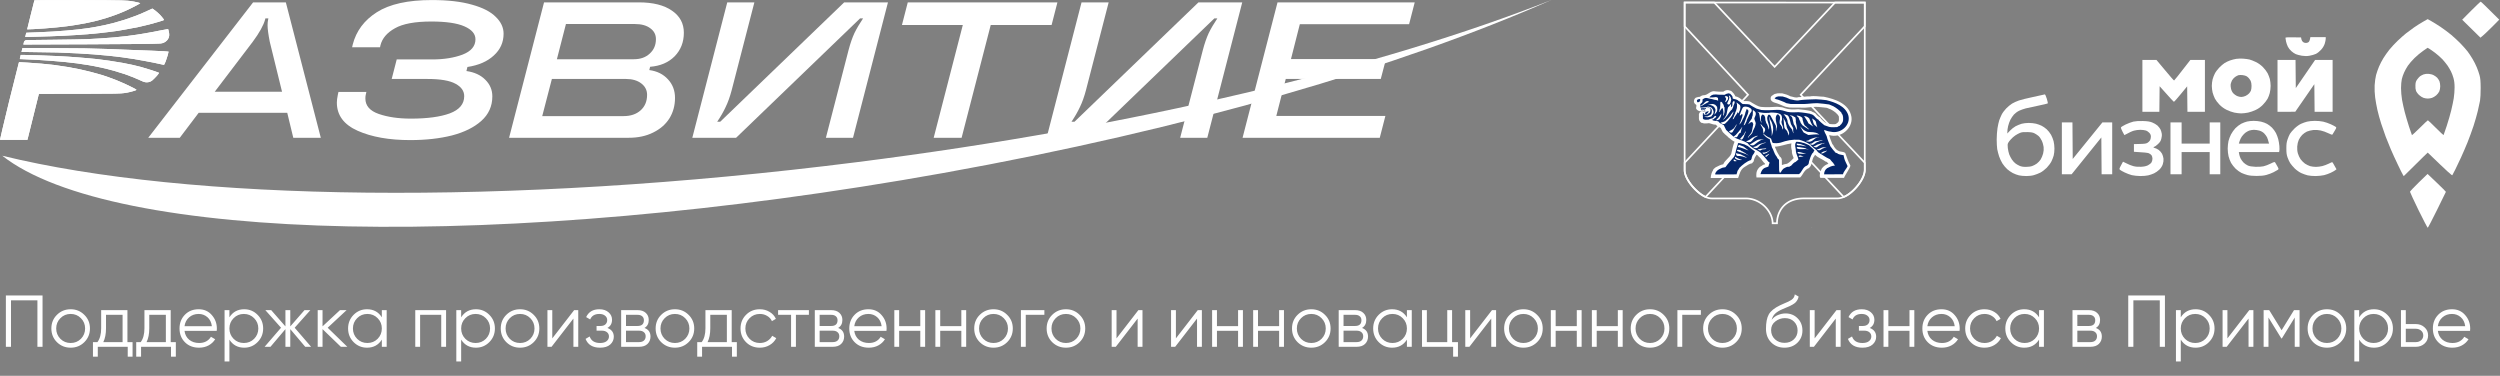 <?xml version="1.0" encoding="UTF-8"?> <svg xmlns="http://www.w3.org/2000/svg" width="1510" height="227" viewBox="0 0 1510 227" fill="none"><rect x="0" y="0" width="1510" height="227" fill="#808080" stroke="none"/><path d="M1033.89 119.34V120.381L1033.18 120.347L1032.46 120.247L1031.74 120.087L1031.01 119.868L1030.28 119.595L1029.56 119.274L1028.83 118.904L1028.11 118.489L1027.4 118.034L1026.69 117.541L1025.99 117.012L1025.3 116.452L1024.62 115.864L1023.96 115.247L1023.32 114.608L1022.7 113.95L1022.09 113.273L1021.51 112.581L1020.96 111.877L1020.43 111.166L1019.93 110.446L1019.47 109.724L1019.03 109L1018.63 108.28L1018.27 107.564L1017.95 106.854L1017.67 106.153L1017.44 105.466L1017.25 104.791L1017.12 104.134L1017.03 103.495L1017 102.877H1018.04L1018.07 103.401L1018.14 103.959L1018.26 104.546L1018.44 105.159L1018.65 105.794L1018.91 106.446L1019.21 107.114L1019.56 107.794L1019.93 108.482L1020.35 109.173L1020.8 109.866L1021.28 110.557L1021.79 111.245L1022.32 111.923L1022.88 112.591L1023.46 113.243L1024.07 113.881L1024.69 114.496L1025.32 115.087L1025.97 115.655L1026.63 116.191L1027.3 116.695L1027.97 117.164L1028.65 117.595L1029.33 117.985L1030 118.331L1030.68 118.631L1031.34 118.88L1032 119.078L1032.64 119.222L1033.27 119.31L1033.89 119.34ZM1054.46 120.382L1033.89 120.381V119.34L1054.46 119.34V120.382ZM1070.67 134.335V135.377L1070.15 134.856L1070.13 134.24L1070.07 133.62L1069.98 132.992L1069.85 132.362L1069.68 131.73L1069.48 131.096L1069.24 130.465L1068.97 129.837L1068.66 129.215L1068.32 128.6L1067.95 127.993L1067.55 127.397L1067.12 126.813L1066.66 126.245L1066.18 125.691L1065.66 125.155L1065.12 124.64L1064.56 124.144L1063.97 123.672L1063.35 123.225L1062.72 122.803L1062.06 122.41L1061.38 122.048L1060.68 121.715L1059.96 121.416L1059.22 121.153L1058.47 120.923L1057.7 120.734L1056.91 120.582L1056.11 120.473L1055.29 120.405L1054.46 120.382V119.34L1055.34 119.364L1056.22 119.435L1057.08 119.553L1057.92 119.713L1058.74 119.918L1059.55 120.161L1060.33 120.444L1061.1 120.763L1061.85 121.116L1062.57 121.504L1063.27 121.921L1063.94 122.368L1064.6 122.843L1065.22 123.344L1065.82 123.868L1066.4 124.416L1066.94 124.984L1067.46 125.571L1067.95 126.176L1068.4 126.796L1068.83 127.43L1069.22 128.077L1069.59 128.733L1069.91 129.4L1070.2 130.073L1070.46 130.753L1070.68 131.436L1070.86 132.121L1071 132.809L1071.11 133.494L1071.17 134.179L1071.19 134.856L1070.67 134.335ZM1070.67 135.377H1070.15L1070.15 134.856L1070.67 135.377ZM1072.78 134.856H1073.81L1073.29 135.377L1073.17 135.379L1073.06 135.377L1072.95 135.377H1072.85L1072.76 135.379L1072.67 135.377H1072.58L1072.5 135.379H1072.43L1072.35 135.377L1072.28 135.377H1072.21L1072.15 135.379H1072.08H1072.02H1071.96H1071.89H1071.83H1071.77H1071.7L1071.64 135.377L1071.57 135.377L1071.5 135.379H1071.42H1071.35L1071.26 135.377L1071.18 135.379H1071.09L1070.99 135.377L1070.89 135.377L1070.79 135.379L1070.67 135.377V134.335L1070.79 134.333L1070.89 134.335L1070.99 134.335L1071.09 134.333H1071.18L1071.26 134.335L1071.35 134.333H1071.42H1071.5L1071.57 134.335L1071.64 134.335L1071.7 134.333H1071.77H1071.83H1071.89H1071.96H1072.02H1072.08H1072.15L1072.21 134.335H1072.28L1072.35 134.335L1072.43 134.333H1072.5L1072.58 134.335H1072.67L1072.76 134.333L1072.85 134.335H1072.95L1073.06 134.335L1073.17 134.333L1073.29 134.335L1072.78 134.856ZM1073.81 134.856V135.377H1073.29L1073.81 134.856ZM1089.54 119.314V120.356L1088.47 120.379L1087.45 120.446L1086.48 120.557L1085.54 120.708L1084.65 120.898L1083.8 121.127L1082.99 121.391L1082.21 121.688L1081.48 122.018L1080.79 122.379L1080.13 122.767L1079.51 123.184L1078.92 123.627L1078.37 124.092L1077.85 124.583L1077.37 125.092L1076.92 125.622L1076.51 126.17L1076.12 126.735L1075.77 127.314L1075.45 127.908L1075.16 128.513L1074.89 129.128L1074.66 129.752L1074.46 130.385L1074.29 131.021L1074.14 131.66L1074.02 132.303L1073.93 132.944L1073.87 133.585L1073.83 134.223L1073.81 134.856H1072.78L1072.79 134.182L1072.83 133.504L1072.9 132.821L1072.99 132.135L1073.12 131.452L1073.28 130.767L1073.46 130.087L1073.68 129.413L1073.93 128.744L1074.21 128.084L1074.52 127.434L1074.87 126.796L1075.25 126.171L1075.66 125.562L1076.11 124.969L1076.6 124.397L1077.12 123.844L1077.68 123.316L1078.27 122.81L1078.9 122.334L1079.57 121.885L1080.28 121.464L1081.03 121.078L1081.82 120.725L1082.64 120.407L1083.5 120.126L1084.41 119.885L1085.35 119.683L1086.34 119.524L1087.36 119.409L1088.43 119.338L1089.54 119.314ZM1109.8 120.356L1089.54 120.356V119.314L1109.8 119.314V120.356ZM1125.8 102.876H1126.84L1126.81 103.493L1126.73 104.132L1126.59 104.789L1126.41 105.462L1126.18 106.15L1125.91 106.85L1125.59 107.559L1125.23 108.274L1124.84 108.994L1124.41 109.716L1123.95 110.437L1123.46 111.156L1122.93 111.868L1122.38 112.571L1121.8 113.261L1121.2 113.937L1120.58 114.596L1119.93 115.232L1119.27 115.848L1118.59 116.436L1117.9 116.996L1117.19 117.523L1116.48 118.016L1115.75 118.47L1115.01 118.884L1114.27 119.253L1113.53 119.574L1112.78 119.846L1112.03 120.064L1111.28 120.225L1110.54 120.322L1109.8 120.356V119.314L1110.45 119.285L1111.11 119.195L1111.78 119.051L1112.46 118.854L1113.15 118.606L1113.84 118.305L1114.53 117.961L1115.22 117.572L1115.9 117.142L1116.59 116.674L1117.26 116.171L1117.92 115.636L1118.58 115.071L1119.21 114.481L1119.83 113.865L1120.43 113.231L1121.01 112.579L1121.57 111.913L1122.1 111.235L1122.61 110.551L1123.08 109.861L1123.53 109.169L1123.94 108.479L1124.31 107.792L1124.65 107.113L1124.94 106.446L1125.2 105.794L1125.41 105.16L1125.58 104.548L1125.7 103.96L1125.77 103.403L1125.8 102.876ZM1126.32 2.079V1.037L1126.84 1.558V4.721L1126.84 7.884V11.047L1126.84 14.209L1126.84 17.372L1126.84 20.535L1126.84 23.698V26.86L1126.84 30.023L1126.84 33.186V36.35L1126.84 39.513L1126.84 42.677V45.841L1126.84 49.005V52.17L1126.84 55.335L1126.84 58.5V61.666L1126.84 64.832V67.999V71.166L1126.84 74.334L1126.84 77.503V80.672L1126.84 83.842L1126.84 87.012L1126.84 90.183V93.356L1126.84 96.528L1126.84 99.702V102.876H1125.8V99.702L1125.8 96.528L1125.8 93.356V90.183L1125.8 87.012L1125.8 83.842L1125.8 80.672V77.503L1125.8 74.334L1125.8 71.166V67.999V64.832L1125.8 61.666V58.5L1125.8 55.335L1125.8 52.17V49.005L1125.8 45.841V42.677L1125.8 39.513L1125.8 36.35V33.186L1125.8 30.023L1125.8 26.86V23.698L1125.8 20.535L1125.8 17.372L1125.8 14.209L1125.8 11.047V7.884L1125.8 4.721V1.558L1126.32 2.079ZM1126.32 1.037L1126.84 1.037V1.558L1126.32 1.037ZM1017 1.533L1017.52 1.012L1126.32 1.037V2.079L1017.52 2.053L1017 1.533ZM1017 1.533V1.012L1017.52 1.012L1017 1.533ZM1018.04 102.877H1017L1017 1.533H1018.04L1018.04 102.877H1018.04Z" fill="white"></path><path d="M1125.82 102.424H1126.84L1126.82 103.027L1126.75 103.641L1126.64 104.266L1126.49 104.895L1126.3 105.534L1126.08 106.175L1125.83 106.821L1125.54 107.468L1125.22 108.115L1124.87 108.762L1124.5 109.406L1124.11 110.045L1123.69 110.681L1123.25 111.306L1122.79 111.925L1122.32 112.533L1121.83 113.128L1121.33 113.709L1120.81 114.273L1120.28 114.823L1119.75 115.353L1119.21 115.861L1118.66 116.348L1118.11 116.812L1117.56 117.25L1117.01 117.66L1116.46 118.041L1115.91 118.392L1115.37 118.709L1114.83 118.994L1114.3 119.241L1113.78 119.452L1113.42 118.484L1113.89 118.298L1114.38 118.071L1114.87 117.81L1115.38 117.513L1115.89 117.183L1116.41 116.822L1116.94 116.432L1117.46 116.014L1117.99 115.57L1118.52 115.103L1119.04 114.611L1119.55 114.101L1120.06 113.572L1120.56 113.024L1121.04 112.462L1121.52 111.887L1121.98 111.301L1122.42 110.706L1122.84 110.1L1123.24 109.493L1123.62 108.878L1123.98 108.262L1124.31 107.647L1124.61 107.032L1124.88 106.421L1125.12 105.817L1125.33 105.219L1125.5 104.633L1125.64 104.056L1125.73 103.496L1125.79 102.951L1125.82 102.424ZM1126.7 97.972L1126.84 98.325L1126.84 102.424H1125.82L1125.81 98.325L1126.7 97.972ZM1126.7 97.972L1126.84 98.12L1126.84 98.325L1126.7 97.972ZM1087.26 56.869H1088.01L1126.7 97.972L1125.95 98.678L1087.26 57.574V56.869ZM1087.26 57.574L1086.93 57.223L1087.26 56.869V57.574ZM1126.84 15.875L1126.7 16.227L1088.01 57.574L1087.26 56.869L1125.95 15.522L1126.84 15.875ZM1126.84 15.875V16.079L1126.7 16.227L1126.84 15.875ZM1126.33 1L1126.84 1.516L1126.84 15.875H1125.82L1125.82 1.516L1126.33 1ZM1126.33 1H1126.84V1.516L1126.33 1ZM1108.02 1.164L1108.39 1H1126.33V2.033H1108.39L1108.02 1.164ZM1108.02 1.164L1108.17 1H1108.39L1108.02 1.164ZM1071.5 40.726V40.021L1108.02 1.164L1108.76 1.869L1072.25 40.726H1071.5ZM1072.25 40.726L1071.88 41.124L1071.5 40.726H1072.25ZM1035.36 1L1035.74 1.163L1072.25 40.021L1071.5 40.726L1034.99 1.869L1035.36 1ZM1035.36 1H1035.58L1035.74 1.163L1035.36 1ZM1017 1.516L1017.51 1H1035.36V2.032H1017.51L1017 1.516ZM1017 1.516V1L1017.51 1L1017 1.516ZM1017.14 16.226L1017 15.875L1017 1.516H1018.03L1018.03 15.875L1017.14 16.226ZM1017.14 16.226L1017 16.078V15.875L1017.14 16.226ZM1056.19 57.572H1055.44L1017.14 16.226L1017.89 15.524L1056.19 56.87V57.572ZM1056.19 56.87L1056.52 57.222L1056.19 57.572V56.87ZM1017 98.325L1017.14 97.974L1055.44 56.87L1056.19 57.572L1017.89 98.676L1017 98.325ZM1017 98.325V98.121L1017.14 97.974L1017 98.325ZM1018.03 102.757H1017L1017 98.325H1018.03L1018.03 102.757ZM1029.77 118.617L1030.52 119.318L1029.93 119.435L1029.45 119.195L1028.94 118.922L1028.44 118.621L1027.91 118.288L1027.39 117.929L1026.85 117.544L1026.32 117.134L1025.78 116.7L1025.24 116.243L1024.7 115.766L1024.16 115.27L1023.63 114.758L1023.11 114.225L1022.59 113.68L1022.09 113.121L1021.6 112.548L1021.12 111.964L1020.66 111.372L1020.22 110.771L1019.79 110.162L1019.39 109.547L1019.01 108.928L1018.66 108.308L1018.34 107.682L1018.04 107.058L1017.78 106.433L1017.55 105.811L1017.36 105.19L1017.21 104.573L1017.09 103.962L1017.02 103.354L1017 102.757H1018.03L1018.05 103.277L1018.11 103.808L1018.21 104.355L1018.35 104.912L1018.53 105.48L1018.74 106.058L1018.98 106.639L1019.26 107.227L1019.56 107.816L1019.9 108.408L1020.26 108.999L1020.64 109.586L1021.05 110.17L1021.48 110.751L1021.92 111.323L1022.38 111.887L1022.86 112.439L1023.35 112.982L1023.85 113.512L1024.36 114.024L1024.87 114.524L1025.39 115.004L1025.91 115.465L1026.43 115.905L1026.95 116.323L1027.47 116.717L1027.98 117.087L1028.48 117.429L1028.97 117.742L1029.45 118.027L1029.92 118.28L1030.36 118.5L1029.77 118.617ZM1030.52 119.318L1030.27 119.59L1029.93 119.435L1030.52 119.318ZM1072.25 73.932V74.633L1030.52 119.318L1029.77 118.617L1071.5 73.932H1072.25ZM1071.5 73.932L1071.88 73.531L1072.25 73.932H1071.5ZM1113.78 119.452L1113.23 119.319L1071.5 74.633L1072.25 73.932L1113.98 118.617L1113.78 119.452ZM1113.78 119.452L1113.46 119.568L1113.23 119.319L1113.78 119.452Z" fill="white"></path><path fill-rule="evenodd" clip-rule="evenodd" d="M1046.28 55.543C1046.97 56.148 1047.61 56.996 1048 57.783C1047.85 57.874 1048.06 57.995 1048.09 58.147C1049.97 58.45 1051.49 59.661 1052.85 61.023C1054.73 61.084 1056.72 60.781 1058.09 62.023C1059.9 62.961 1061.57 64.294 1063.66 64.566C1066.72 64.839 1069.99 64.748 1072.98 64.506C1074.26 64.445 1075.32 64.778 1076.53 64.839C1077.07 64.93 1077.56 65.232 1078.07 65.384C1080.46 66.201 1083.4 66.201 1086.07 65.959C1088.79 66.201 1091.49 66.534 1094.03 67.14C1094.7 67.715 1095.51 67.776 1096.21 68.26C1096.63 68.563 1097.09 68.927 1097.3 69.441C1097.91 69.926 1098.45 70.531 1099.15 70.834C1099.75 71.076 1099.66 71.864 1100.3 72.106C1101.42 73.287 1102.63 74.438 1104.2 74.619C1104.96 74.952 1105.84 74.952 1106.72 75.013C1107.66 74.952 1108.72 75.225 1109.41 74.498C1109.81 74.316 1110.08 73.953 1110.32 73.65C1110.99 72.833 1110.62 71.47 1110.68 70.38C1109.71 68.442 1107.56 66.989 1105.63 65.989C1104.51 65.747 1103.84 65.02 1102.57 65.02C1099.93 64.748 1097.21 64.324 1094.45 64.657C1092.67 64.718 1090.94 65.141 1089.06 65.02L1080.83 64.96C1079.74 64.687 1078.5 64.627 1077.44 64.112C1075.62 63.325 1073.98 62.568 1071.99 62.023C1071.08 61.75 1070.2 61.326 1069.65 60.448C1069.32 59.661 1069.38 58.571 1070.05 57.935C1070.93 57.511 1071.62 56.602 1072.68 56.602C1073.74 56.179 1075.26 56.391 1076.5 56.391C1078.19 56.784 1079.83 57.299 1081.37 58.147C1082.95 58.389 1084.49 59.297 1086.16 58.692C1088.55 58.692 1090.73 58.086 1093.15 58.238C1096 57.693 1098.72 58.389 1101.57 58.419C1108.29 59.812 1116.95 62.537 1118.28 70.622C1119.28 77.587 1111.62 83.824 1104.81 81.553C1105.23 83.461 1106.05 85.187 1106.75 87.064C1107.26 87.397 1107.47 88.064 1107.78 88.609C1108.47 89.608 1109.29 90.668 1110.41 91.092C1111.68 91.879 1113.41 91.394 1114.56 92.454C1115.5 94.937 1116.22 97.541 1117.62 99.933C1117.77 101.175 1114.41 105.596 1113.8 107.413H1099.51C1098.21 105.626 1100.69 101.205 1100.39 101.75C1101.42 100.388 1102.84 99.358 1104.39 98.934C1103.87 98.51 1103.57 97.572 1102.78 97.662C1100.75 96.088 1098.24 95.482 1096.39 93.544C1096.18 93.817 1095.82 94.089 1095.82 94.301C1094.06 96.391 1094.85 99.721 1092.55 101.538C1089.61 102.598 1089.03 105.626 1087.28 107.201H1060.9C1060.72 105.566 1060.57 103.234 1062.51 101.235C1063.05 100.539 1063.93 100.388 1064.57 99.812C1064.96 99.449 1065.48 99.419 1065.96 99.297C1066.02 99.146 1066.2 98.934 1065.99 98.783C1064.81 97.814 1064.08 96.36 1063.02 95.21C1062.21 94.786 1061.87 93.756 1061.02 93.423C1060.18 94.665 1059.39 95.906 1059.24 97.42L1058.24 98.631C1056.72 98.843 1055.24 99.903 1053.88 100.751C1051.03 102.386 1050.7 105.354 1049.88 107.413C1049.52 107.685 1049.09 107.503 1048.58 107.503H1033.26C1033.32 105.566 1034.14 103.537 1034.59 103.022C1034.68 102.083 1035.65 101.659 1036.26 101.054C1037.77 100.388 1039.13 99.449 1040.83 99.237C1041.8 96.784 1044.61 95.361 1045.67 92.939C1046.25 90.425 1046.67 87.942 1047.67 85.611C1046.34 85.035 1045.25 83.915 1044.04 83.067C1042.8 81.614 1040.65 80.554 1040.01 78.707L1039.28 77.254C1038.31 76.618 1037.1 76.315 1036.35 75.316C1034.83 75.376 1033.56 74.619 1032.2 74.377C1031.89 74.528 1031.62 74.347 1031.29 74.498C1030.26 74.589 1029.02 74.68 1028.11 74.226C1027.63 74.407 1027.41 73.862 1027.05 73.68C1025.69 72.378 1026.29 70.713 1026.14 68.927C1026.26 68.381 1026.6 67.867 1027.08 67.534C1028.14 66.898 1029.65 67.776 1030.56 66.989C1029.41 66.686 1028.41 67.352 1027.2 67.201C1026.2 67.201 1025.32 66.777 1024.69 65.959C1023.93 65.02 1025.17 63.991 1024.35 63.113C1023.66 63.022 1023.48 62.265 1023.14 61.69C1023.11 60.63 1023.3 59.63 1024.26 58.995C1025.05 58.783 1025.78 58.45 1026.63 58.51C1027.29 58.086 1027.93 57.632 1028.75 57.541C1031.59 57.693 1033.11 54.362 1036.22 55.209C1037.71 55.391 1039.34 55.452 1040.89 55.361C1041.4 55.028 1041.95 54.604 1042.58 54.574C1042.98 54.331 1043.55 54.453 1044.04 54.483C1044.79 54.755 1045.76 54.725 1046.28 55.543ZM1082.04 86.61C1081.65 88.064 1081.92 89.699 1082.31 91.092C1082.1 92.666 1082.95 94.089 1083.37 95.482C1082.22 96.693 1081.01 98.056 1079.37 98.904C1078.37 99.025 1077.19 99.328 1076.26 99.691C1076.1 97.753 1076.74 95.603 1075.01 94.574C1074.14 93.181 1073.23 91.758 1072.68 90.183C1072.44 89.668 1072.17 89.154 1072.02 88.609C1075.8 88.427 1078.89 86.943 1082.04 86.61Z" fill="white"></path><path fill-rule="evenodd" clip-rule="evenodd" d="M1048.88 97.135C1048.88 97.226 1048.88 97.286 1048.79 97.377C1048.27 97.286 1047.51 97.589 1047.15 97.135V96.469C1047.27 96.529 1047.27 96.348 1047.3 96.257L1048.88 97.135ZM1048.3 94.773C1049.15 95.56 1050.21 95.802 1051.21 96.317C1051.48 96.317 1051.75 96.348 1052.03 96.469C1052 96.59 1051.81 96.65 1051.69 96.681C1050.33 96.741 1049 96.59 1048.03 95.681C1048 95.439 1047.82 94.803 1048.18 94.652C1048.27 94.622 1048.3 94.652 1048.3 94.773ZM1088.21 94.198L1089.36 94.288C1088.57 94.803 1087.48 94.682 1086.49 94.773V94.137C1086.67 94.228 1086.7 93.986 1086.82 93.925C1087.3 94.016 1087.94 93.683 1088.21 94.198ZM1068.56 93.077L1066.92 94.682C1066.71 94.652 1066.41 94.773 1066.32 94.501V94.046C1066.59 93.955 1066.74 93.804 1067.05 93.774V93.622C1067.65 93.592 1067.98 92.956 1068.56 92.896V93.077ZM1049.12 92.684C1049.73 92.896 1050.45 92.865 1051.06 93.077C1052.33 93.743 1054.03 94.47 1055.33 95.439C1053.63 94.894 1051.48 93.986 1049.54 94.258C1049.21 94.167 1048.88 93.925 1048.67 93.622C1048.64 93.32 1048.57 92.805 1048.67 92.411C1048.88 92.411 1049 92.563 1049.12 92.684ZM1091.03 92.987C1089.6 93.077 1088 92.775 1086.49 92.805C1086.18 92.684 1085.97 92.472 1085.73 92.23L1085.76 91.836C1087.79 91.654 1089.27 92.684 1091.03 92.987ZM1103.47 90.958C1103.23 91.382 1102.96 91.503 1102.53 91.805C1101.63 92.108 1101.2 92.896 1100.08 92.593C1099.96 92.623 1099.9 92.593 1099.81 92.502C1100.41 92.017 1101.26 91.503 1101.96 91.382C1102.59 91.563 1102.75 90.927 1103.47 90.958ZM1068.98 90.655C1069.04 90.837 1068.83 90.988 1068.74 91.109C1068.17 91.412 1067.56 92.048 1067.02 92.442C1066.41 92.442 1066.23 92.805 1065.68 92.896H1064.99C1064.77 92.684 1064.77 92.381 1064.47 92.26C1064.84 91.927 1065.38 92.29 1065.83 92.108C1066.99 91.987 1068.08 91.412 1068.98 90.655ZM1052 91.351C1052.75 91.321 1053.15 92.26 1053.96 92.26C1054.57 92.956 1055.27 93.259 1055.99 93.713V93.865C1053.84 92.472 1051.39 92.199 1049.15 91.17C1049.21 90.927 1049.21 90.685 1049.33 90.504C1050.39 90.413 1051.33 90.564 1052 91.351ZM1066.77 89.807C1065.99 90.473 1064.56 89.837 1063.9 90.564C1063.62 90.504 1063.65 90.806 1063.47 90.867C1062.96 90.867 1062.47 90.867 1062.11 90.564C1061.87 90.625 1061.69 90.413 1061.6 90.231C1062.14 90.231 1062.65 90.11 1063.2 89.898C1064.38 89.807 1065.59 89.746 1066.77 89.595V89.807ZM1103.02 88.808C1103.02 88.838 1103.05 88.868 1103.08 88.899C1102.5 89.111 1101.81 89.232 1101.26 89.595C1100.54 89.777 1100.02 90.352 1099.38 90.655C1098.75 90.958 1098.05 90.594 1097.39 90.534V90.382C1098.45 89.989 1099.63 89.565 1100.69 89.05C1101.5 89.02 1102.23 88.868 1103.02 88.808ZM1088.12 89.08C1089 89.201 1089.97 89.353 1090.79 89.656C1091.06 90.11 1091.94 89.928 1092.42 90.413C1090.03 89.413 1087.55 90.776 1085.3 89.595C1085.18 89.383 1085.18 88.899 1085.58 88.747C1086.46 88.808 1087.3 88.838 1088.12 89.08ZM1053.06 88.505C1054.15 89.201 1055.18 90.261 1056.21 90.927C1054.18 90.201 1051.84 89.111 1049.69 88.747C1049.66 88.172 1050.12 88.142 1050.18 87.597C1050.33 87.354 1050.66 87.597 1050.85 87.657C1051.63 87.899 1052.3 88.293 1053.06 88.505ZM1087.18 86.93C1088.48 87.233 1089.82 87.99 1091.18 88.354C1089.45 88.414 1088 87.597 1086.18 87.839C1085.88 87.627 1085.43 87.718 1085.21 87.264C1085.27 87.021 1085.15 86.87 1085.3 86.749C1086 86.688 1086.52 87.021 1087.18 86.93ZM1053.6 87.203C1054.36 87.566 1055.02 87.99 1055.84 88.263L1055.78 88.293C1057.11 89.353 1058.54 90.473 1059.93 91.382C1059.75 92.199 1059.17 93.077 1058.57 93.804C1058.17 94.531 1058.05 95.348 1057.87 96.166C1057.66 96.257 1057.63 96.499 1057.54 96.681C1055.15 97.286 1052.3 99.709 1050.63 101.374C1050.36 102.071 1049.79 102.646 1049.42 103.282C1049.39 104.039 1048.97 104.584 1048.91 105.311L1036.01 105.371C1035.89 104.553 1036.34 104.13 1036.83 103.433C1037.76 102.343 1038.98 101.98 1040.13 101.404C1040.76 101.132 1041.52 101.192 1042.16 100.98C1043.7 98.77 1045.49 96.893 1047.3 94.773C1047.42 94.288 1047.76 93.925 1047.94 93.501C1048.39 91.351 1048.97 89.02 1049.69 86.93C1049.51 86.052 1050.6 86.567 1051.03 86.507C1051.84 86.809 1052.75 86.961 1053.6 87.203ZM1102.02 86.446C1101.6 86.9 1100.78 86.416 1100.29 87.052C1099.26 87.627 1098.23 88.172 1097.27 88.959C1096.48 89.171 1095.96 88.687 1095.3 88.445C1095.93 88.081 1096.96 88.051 1097.39 87.445C1098.87 86.9 1100.41 86.476 1102.02 86.294V86.446ZM1066.77 85.962C1066.11 86.628 1064.68 86.537 1063.99 87.173C1062.78 87.506 1062.35 88.959 1061.14 89.413C1060.54 89.444 1059.75 89.625 1059.32 89.05C1059.11 88.99 1058.75 88.959 1058.75 88.747C1059.41 88.808 1060.08 88.535 1060.72 88.293C1061.02 87.96 1061.5 87.778 1061.93 87.597V87.445C1062.65 87.082 1063.26 86.779 1064.14 86.628C1065.02 86.416 1065.86 86.113 1066.77 85.962ZM1100.78 84.75C1099.99 85.144 1098.96 85.083 1098.2 85.659C1096.78 85.901 1095.99 87.294 1094.6 87.536C1094.48 87.264 1094.03 87.475 1093.81 87.324C1093.57 87.203 1093.21 87.082 1093.18 86.779C1094.69 87.082 1095.36 85.477 1096.66 85.265C1098.08 85.174 1099.38 84.75 1100.78 84.569V84.75ZM1065.35 83.963C1064.9 84.175 1064.53 84.326 1063.96 84.387C1062.38 85.265 1060.81 86.476 1059.35 87.627C1058.57 87.99 1057.66 87.839 1057.08 87.233C1056.96 87.203 1056.96 87.082 1056.96 86.991C1057.3 87.082 1057.51 86.87 1057.75 86.779C1059.2 86.022 1060.32 85.023 1061.93 84.387C1062.99 84.296 1064.23 84.023 1065.35 83.963ZM1098.75 82.873C1095.93 82.691 1094.9 86.264 1091.97 85.507C1091.6 85.326 1091.06 85.447 1090.75 85.204C1091.36 84.811 1092.42 85.114 1092.94 84.296C1094.78 83.509 1096.63 82.812 1098.75 82.782V82.873ZM1061.47 82.297C1061.11 82.51 1060.6 82.57 1060.38 82.964C1060.26 82.994 1060.08 82.933 1059.99 82.994C1058.99 83.721 1058.48 85.114 1057.3 85.749C1056.45 86.113 1055.54 85.749 1054.72 85.507C1054.72 85.386 1054.78 85.295 1054.87 85.295C1055.39 85.053 1056.3 84.75 1056.87 84.326C1057.33 84.054 1057.9 83.509 1058.36 83.236C1059.29 82.691 1060.32 82.176 1061.5 81.965C1061.75 82.055 1061.47 82.176 1061.47 82.297ZM1054.57 79.3C1054.09 80.36 1053.69 81.419 1053.27 82.51C1053.09 83.115 1052.84 83.66 1052.33 84.114C1052.21 84.175 1052.03 84.114 1051.97 84.296C1051.48 84.538 1051.36 83.872 1050.88 84.054C1051.84 83.115 1052.42 82.086 1053.51 81.056C1053.45 80.541 1053.93 80.239 1054.03 79.784C1054.27 79.724 1054.33 79.391 1054.45 79.239L1054.57 79.3ZM1052 77.574C1051.78 78.452 1051.51 79.421 1051.27 80.299C1051 80.269 1050.88 80.572 1050.6 80.451C1049.94 81.117 1049.79 82.055 1049.12 82.782C1048.97 82.722 1048.88 82.843 1048.82 82.903C1048.18 82.964 1047.42 82.964 1047.15 82.297C1047.76 82.207 1047.94 81.722 1048.48 81.419C1049.54 80.299 1050.57 79.027 1051.66 77.604C1051.91 77.271 1052.06 76.877 1052.33 76.575C1052.15 76.877 1052.3 77.392 1052 77.574ZM1091.81 79.663C1094.03 79.814 1096.36 79.663 1098.17 80.814C1098.39 81.086 1098.75 80.996 1098.99 81.238C1096.75 80.996 1094.42 81.359 1092.24 81.541C1091.27 81.117 1090.39 80.481 1089.45 80.057C1089.15 79.905 1087.09 75.908 1087.27 76.242C1089.06 78.21 1089.39 78.906 1091.81 79.663ZM1048.94 75.121C1048.73 76.332 1047.76 77.271 1047.27 78.391C1046.91 78.936 1046.73 79.542 1046.21 80.026C1045.97 80.057 1045.76 80.178 1045.49 80.117C1045.36 79.966 1045.03 80.057 1044.85 79.936C1044.7 79.724 1044.52 79.482 1044.34 79.3C1045.24 78.936 1045.94 78.391 1046.82 77.877C1047.79 77.059 1048.21 76.029 1048.79 75.121H1048.94ZM1063.47 74.939C1064.29 75.575 1064.71 76.605 1065.59 77.089C1066.11 77.513 1066.23 78.331 1066.08 78.967C1065.89 79.482 1065.44 79.905 1065.5 80.511C1065.26 80.481 1065.26 80.178 1065.05 80.057L1064.9 78.725H1064.93C1064.96 77.241 1063.62 76.211 1063.32 74.939H1063.47ZM1096.84 73.759C1097.05 74.758 1097.27 75.969 1097.69 76.968C1097.27 76.575 1096.9 76.09 1096.42 75.787C1094.99 74.849 1095.24 73.183 1094.6 71.881L1094.54 71.518C1095.3 72.184 1096.51 72.487 1096.84 73.759ZM1077.22 71.276C1077.67 72.063 1078.13 73.001 1078.61 73.94C1078.67 74.576 1078.82 75.273 1079.07 75.848C1079.07 77.453 1080.28 78.513 1080.61 80.057C1080.7 80.753 1080.58 81.359 1080.34 81.904C1080.25 81.207 1079.98 80.481 1079.64 79.845C1079.55 78.997 1078.64 78.452 1078.16 77.786C1077.61 77.059 1077.67 76.09 1077.55 75.212C1077.37 73.88 1077.46 72.638 1077.13 71.276H1077.22ZM1068.98 71.306C1069.07 72.214 1069.56 72.79 1070.04 73.668C1070.89 75.636 1071.32 77.846 1070.74 80.057C1070.53 80.814 1070.29 81.51 1070.19 82.237C1070.01 80.935 1070.32 79.391 1069.92 78.149C1069.56 75.545 1068.71 73.153 1068.65 70.579C1068.98 70.609 1068.83 71.094 1068.98 71.306ZM1092.78 71.518C1093.42 73.213 1094.06 75 1095.24 76.454C1094.18 75.787 1093.36 75.182 1092.27 74.485C1091.69 73.032 1090.72 71.821 1089.85 70.397C1089.76 70.276 1089.51 70.337 1089.45 70.125C1090.79 70.095 1091.88 70.609 1092.78 71.518ZM1087.09 70.155C1087.58 70.458 1088.82 70.912 1088.73 71.76C1088.76 72.82 1089.3 73.698 1089.45 74.637C1089.57 75.061 1089.94 75.454 1090.12 75.818C1090.39 75.908 1090.57 76.332 1090.88 76.332C1090.88 76.696 1091.3 76.484 1091.27 76.847C1091.57 77.029 1091.81 77.392 1092.15 77.422C1092.12 77.877 1092.6 77.968 1092.75 78.331C1091.36 77.574 1090.03 76.575 1088.67 75.636C1088.33 75 1087.48 74.364 1087.42 73.516C1086.94 72.759 1086.67 71.942 1086.39 71.094C1086.39 71.064 1085.15 70.004 1085.18 69.822C1085.97 69.61 1086.46 70.125 1087.09 70.155ZM1082.67 69.913C1083.18 70.155 1083.67 70.519 1084.18 70.821C1084.88 71.094 1084.28 72.002 1084.73 72.396C1084.4 73.94 1085.3 75.515 1085.3 77.029C1085.3 77.453 1085.33 78.089 1085.18 78.573C1084.67 77.392 1084.31 75.999 1083.43 74.97C1083.03 73.577 1082.88 72.093 1082.4 70.791C1082.09 70.246 1081.43 70.155 1081.22 69.58C1081.79 69.489 1082.09 69.974 1082.67 69.913ZM1079.55 69.61C1080.64 70.186 1080.67 71.609 1081.1 72.578L1081.7 74.909C1082.09 75.818 1082.7 76.454 1083.09 77.392C1083.15 78.391 1082.91 79.391 1083.34 80.39L1083.12 80.36C1082.91 79.663 1082.55 78.997 1082.4 78.24C1082.22 77.907 1081.79 77.483 1081.52 77.15C1080.55 75.727 1079.61 74.364 1079.58 72.578C1079.13 71.306 1078.46 70.246 1077.58 69.216L1077.13 69.035C1078.1 68.883 1078.73 69.428 1079.55 69.61ZM1038.46 72.123C1037.83 72.275 1037.19 72.82 1036.43 72.638C1037.55 71.639 1038.46 70.519 1039.25 69.247L1039.7 68.52C1039.67 69.883 1039.22 71.094 1038.46 72.123ZM1063.93 68.005C1065.38 68.278 1066.99 68.278 1068.5 68.157C1069.41 67.854 1070.56 68.005 1071.53 68.035C1072.5 68.126 1073.5 68.157 1074.34 68.55C1074.83 68.55 1075.1 69.156 1075.58 69.126C1076.4 70.004 1076.43 71.276 1076.31 72.487C1075.22 74.697 1077.67 76.09 1076.83 78.331C1076.37 77.695 1076.55 76.514 1075.8 75.999C1075.8 75.696 1075.52 75.394 1075.25 75.182C1074.34 73.789 1075.31 72.184 1075.16 70.579C1074.62 70.004 1074.62 68.914 1073.46 69.126C1072.13 70.337 1072.53 72.668 1072.92 74.183C1073.13 74.697 1073.13 75.454 1073.37 76.09C1073.25 76.605 1073.25 77.18 1072.98 77.665C1073.01 78.543 1072.53 79.391 1072.74 80.208C1072.56 78.936 1072.68 77.422 1072.65 75.999C1071.41 73.758 1070.62 71.942 1069.38 69.822C1068.8 69.065 1068.71 69.368 1068.17 69.277C1065.89 72.214 1069.47 75.091 1068.35 78.331C1068.11 77.21 1067.8 76.029 1067.29 75C1066.59 74.394 1066.74 73.456 1066.29 72.699C1066.11 71.942 1066.35 70.912 1065.89 70.276C1065.86 69.822 1065.44 69.61 1065.08 69.338L1064.53 69.186C1064.08 69.428 1064.02 69.852 1063.75 70.186C1063.56 71.457 1063.38 72.88 1064.08 74.001H1063.93C1063.56 73.758 1063.65 73.365 1063.32 73.032C1062.87 71.609 1062.96 69.913 1062.41 68.369C1062.35 67.763 1061.6 68.005 1061.44 67.46C1062.26 67.703 1063.05 67.975 1063.93 68.005ZM1047.12 67.4C1046.91 68.096 1046.64 68.671 1046.36 69.338C1045.76 70.7 1044.46 71.851 1043.58 73.123L1041.88 74.758C1041.4 75 1040.7 74.97 1040.25 74.818C1039.88 74.546 1039.43 74.394 1039.22 74.092C1040.22 73.849 1041.19 73.637 1042.06 73.062C1043.18 72.123 1044.27 70.942 1045.18 69.852C1045.58 68.914 1046.33 68.338 1046.88 67.491C1046.97 67.46 1047.03 67.369 1047.12 67.4ZM1058.93 66.552C1059.51 66.976 1060.26 67.46 1060.47 68.217C1060.72 69.398 1059.96 70.397 1059.63 71.457C1059.63 72.578 1060.38 73.395 1060.47 74.485C1060.29 76.242 1059.51 77.725 1058.72 79.209C1058.54 81.026 1056.6 81.722 1055.84 83.267H1055.69C1056.14 81.662 1057.9 80.784 1058.17 79.118C1058.45 77.786 1058.75 76.454 1058.96 75.061C1058.96 74.637 1058.6 74.334 1058.54 73.94C1058.29 73.789 1057.99 73.637 1057.66 73.759C1057.02 74.031 1056.54 74.516 1056.08 75.061C1056.02 74.485 1056.57 74.122 1056.66 73.577C1057.27 73.062 1057.36 72.335 1057.99 71.851C1058.29 71.154 1058.26 70.337 1058.63 69.671C1058.69 68.641 1058.78 67.46 1058.72 66.552H1058.93ZM1057.48 65.522C1057.57 65.855 1058.05 65.946 1057.96 66.4C1058.2 66.673 1057.9 67.097 1057.87 67.369C1056.69 68.823 1055.93 70.791 1055.12 72.457C1055.08 73.365 1054.36 74.183 1054.03 75.061C1053.84 75.394 1053.48 75.666 1053.15 75.696C1053.99 73.516 1054.63 71.154 1055.66 68.914C1055.87 68.157 1056.3 67.218 1055.87 66.431C1055.48 66.31 1055.33 66.007 1054.99 65.795C1054.78 66.824 1054.15 67.672 1054.03 68.883C1053.63 70.307 1052.87 71.548 1052.24 72.82C1051.94 73.698 1051.39 74.364 1050.79 75.091H1050.6C1051.15 74.031 1051.42 72.85 1051.91 71.76C1052.06 71.064 1052.3 70.549 1052.48 69.792C1052.51 69.489 1052.45 69.186 1052.33 68.914C1051.57 68.732 1051.6 69.913 1050.88 69.731C1050.66 69.186 1051.15 68.914 1051.15 68.399C1051.66 67.188 1052.06 65.916 1052.75 64.826C1053.75 64.038 1055.3 64.463 1056.33 64.826L1057.48 65.522ZM1033.74 65.038C1034.01 65.28 1034.16 65.522 1034.43 65.946C1034.86 66.37 1034.83 67.067 1035.04 67.581C1034.95 68.399 1034.71 69.216 1034.01 69.731C1034.01 70.004 1033.77 70.276 1033.56 70.367C1032.86 70.549 1032.19 70.791 1031.47 70.821C1030.89 70.912 1030.13 70.549 1029.5 70.549V70.397L1031.38 70.276C1032.16 69.61 1033.43 69.61 1033.77 68.399C1033.89 67.46 1034.28 66.067 1033.16 65.462C1032.59 64.947 1031.98 64.523 1031.22 64.432C1031.13 64.341 1031.13 64.251 1031.16 64.19C1032.07 64.402 1032.95 64.584 1033.74 65.038ZM1036.61 63.917C1036.74 64.16 1036.92 64.372 1037.13 64.584C1037.28 65.553 1037.37 66.522 1036.95 67.46C1036.58 67.945 1036.1 68.702 1035.61 69.186L1035.52 69.095C1035.71 68.035 1036.34 67.067 1036.1 65.916C1035.68 65.401 1035.61 64.674 1035.04 64.341C1034.37 63.766 1033.46 63.554 1032.62 63.251C1032.53 63.494 1032.13 63.312 1031.92 63.372V63.16C1032.1 63.191 1032.41 63.191 1032.5 63.009C1033.46 63.13 1034.31 62.464 1035.19 63.009C1035.43 63.07 1035.64 63.221 1035.92 63.251L1036.61 63.917ZM1050.88 63.433C1051.27 64.038 1051.3 65.068 1051.06 65.734C1051.15 66.219 1050.72 66.491 1050.79 66.976C1050.39 67.339 1050.36 68.005 1050 68.46C1049.54 68.399 1049.88 67.854 1049.73 67.581C1049.03 68.974 1047.91 70.155 1047.24 71.548C1047.03 71.73 1046.94 72.063 1046.64 72.063C1046.49 71.154 1047.48 70.549 1047.45 69.61C1047.76 69.519 1047.67 68.914 1047.97 68.641C1048 67.703 1048.73 67.097 1048.79 66.128C1049.3 65.189 1049.09 63.917 1049.15 62.827C1048.88 62.585 1049.03 62.191 1048.76 61.949H1048.97L1050.88 63.433ZM1040.1 61.768C1040.4 62.252 1040.58 62.858 1041.07 63.312C1041.1 63.796 1041.31 64.463 1041.46 64.826H1041.67C1041.43 66.037 1041.94 67.369 1041.43 68.46C1041.22 68.914 1041.28 69.55 1040.85 69.852L1040.7 69.64C1041.16 68.399 1040.88 66.855 1040.55 65.613C1040.55 65.401 1040.34 65.341 1040.16 65.28C1039.49 65.916 1039.07 66.703 1038.67 67.46C1038.52 67.581 1038.28 67.46 1038.16 67.642C1038.25 67.248 1038.43 67.127 1038.55 66.794C1038.58 66.279 1038.64 65.765 1038.92 65.341C1039.01 64.22 1039.13 62.888 1039.07 61.889L1039.43 61.374C1039.55 61.616 1039.88 61.616 1040.1 61.768ZM1047.76 61.616C1047.76 62.797 1046.85 63.584 1046.79 64.735L1046.12 66.128C1044.43 67.369 1043.76 69.55 1042.25 71.033C1041.88 71.578 1041.19 72.184 1040.55 72.305C1041.52 71.548 1042.19 70.397 1042.76 69.368C1043.15 67.884 1043.28 66.249 1043.76 64.826C1044.4 64.311 1044.94 63.645 1045.33 62.949C1045.46 62.888 1045.55 63.009 1045.58 63.1L1045.49 64.463C1045.67 64.432 1045.76 64.705 1045.91 64.553C1046.21 64.251 1046.15 63.857 1046.36 63.584C1046.3 62.767 1046.33 61.828 1046.88 61.192C1047.3 61.041 1047.76 61.102 1047.76 61.616ZM1032.04 61.374L1032.13 61.525C1030.65 62.373 1029.13 63.07 1027.65 64.129C1027.65 63.948 1027.47 63.524 1027.8 63.433C1029.29 62.888 1030.01 60.556 1031.92 61.102L1032.04 61.374ZM1043.82 58.952C1043.79 59.285 1043.67 59.587 1043.7 59.951C1043.49 60.435 1043.09 60.617 1042.94 61.071C1042.67 61.404 1042.37 61.556 1042 61.768C1041.91 60.829 1042.94 60.163 1042.43 59.285C1042.19 58.952 1042.06 58.618 1041.79 58.376C1041.88 57.983 1042.43 58.164 1042.79 58.073C1043.25 58.194 1043.76 58.437 1043.82 58.952ZM1045.46 59.103C1045.43 59.527 1045.52 59.86 1045.7 60.193C1045.27 61.071 1045.46 62.494 1044.4 63.1H1043.7C1043.46 62.888 1043.28 62.706 1043.22 62.343C1043.7 61.253 1044.43 60.223 1044.52 58.921C1044.43 58.528 1044.37 58.164 1044.21 57.771C1045.09 57.74 1045.03 58.618 1045.46 59.103ZM1044.94 56.529C1045.64 57.316 1046.55 58.013 1046.58 59.073C1046.52 59.103 1046.42 59.042 1046.36 59.133C1046.61 59.163 1046.55 59.436 1046.61 59.557C1047.82 60.042 1049.24 59.89 1050.15 61.011C1051.06 61.313 1051.69 62.373 1052.57 62.827C1053.93 62.949 1055.42 62.797 1056.72 63.13C1058.02 64.099 1059.48 64.765 1060.9 65.583L1063.84 66.431C1067.05 66.764 1070.35 66.461 1073.56 66.34C1075.61 66.279 1077.67 66.976 1079.58 67.551C1081.67 68.005 1084.12 67.884 1086.33 67.763C1087.7 67.884 1089.18 68.005 1090.45 68.217C1091.45 68.399 1092.48 68.52 1093.42 68.732V68.883C1095.9 69.095 1096.3 71.427 1098.42 72.366C1098.63 72.578 1098.63 73.062 1098.99 73.062C1099.87 74.061 1100.93 74.758 1101.9 75.636L1104.8 76.635C1106.32 76.968 1108.14 76.847 1109.68 76.756C1110.16 76.363 1110.74 76.06 1111.28 75.969C1111.47 75.212 1112.41 75.182 1112.5 74.364C1113.53 73.607 1113.34 70.488 1112.98 69.61C1112.89 69.005 1112.19 68.641 1112.19 68.005C1110.74 66.4 1109.2 65.219 1107.32 64.16C1106.44 63.766 1105.86 63.524 1104.8 63.1C1102.59 62.767 1100.32 62.525 1098.05 62.343C1095.05 62.222 1092.48 62.767 1089.57 62.827H1081.64L1078.95 62.313C1078.37 62.07 1078.28 61.98 1077.73 61.677C1076.01 61.071 1074.4 60.193 1072.56 59.86C1072.34 59.678 1072.1 59.497 1071.86 59.375C1072.01 58.861 1072.68 59.012 1072.92 58.497C1073.37 58.558 1073.65 58.225 1074.04 58.225L1076.64 58.255C1078.25 58.618 1079.76 59.194 1081.22 59.951C1083.09 60.223 1084.91 61.071 1086.91 60.526C1090.21 60.102 1093.54 60.072 1096.87 59.951C1098.96 60.132 1101.11 60.163 1103.14 60.496C1108.29 61.768 1114.62 64.038 1116.37 69.61C1118.07 75.545 1111.74 81.056 1105.77 79.542C1104.32 79.421 1103.08 78.906 1101.75 78.452C1101.84 79.815 1102.84 80.996 1103.35 82.358C1103.81 84.508 1104.68 86.204 1105.5 88.293C1106.38 89.262 1107.05 90.594 1108.11 91.472C1108.32 92.532 1109.56 92.169 1110.13 92.926C1111.16 93.38 1112.41 93.531 1113.56 93.774C1113.56 94.531 1113.92 95.106 1113.98 95.833C1114.4 97.377 1115.28 98.74 1115.95 100.345C1115.31 101.98 1113.59 103.403 1113.16 105.25L1101.75 105.311C1101.78 103.827 1102.32 102.464 1103.59 101.586C1105.02 100.859 1106.41 100.072 1108.14 100.042C1108.26 99.981 1108.17 99.86 1108.2 99.769C1107.86 99.376 1107.47 98.982 1107.32 98.498C1106.68 97.771 1105.83 97.014 1105.32 96.196C1102.81 95.106 1100.69 93.501 1098.36 92.108C1097.78 91.715 1097.6 91.109 1097.11 90.655C1095.78 89.625 1094.48 88.626 1093.27 87.264C1091.3 86.022 1088.85 84.962 1086.67 84.387C1082.22 84.145 1079.19 84.871 1075.49 86.143C1073.86 86.567 1072.13 86.567 1070.74 86.325C1070.29 85.719 1070.19 84.962 1069.89 84.296C1069.98 83.751 1069.32 83.63 1069.01 83.236C1067.53 82.812 1066.02 81.541 1064.77 80.39C1065.17 80.632 1065.05 81.51 1065.59 81.662C1066.26 82.6 1067.26 83.176 1068.11 83.751C1068.47 83.781 1068.77 83.902 1068.98 84.205C1069.01 85.962 1069.95 87.233 1070.23 88.959C1071.28 90.564 1071.53 92.623 1072.89 94.319C1073.28 94.652 1073.43 95.56 1073.92 95.954L1074.52 96.529L1074.59 102.888C1074.74 103.403 1074.71 103.948 1075.07 104.402C1075.46 104.341 1075.68 103.857 1075.92 103.554C1076.31 102.676 1076.61 102.676 1077.19 101.889C1078.16 101.283 1079.37 100.587 1080.34 100.738C1080.94 100.829 1081.22 100.193 1081.79 100.133C1082.52 99.376 1083.43 98.104 1084.52 97.801C1085.12 97.226 1085.52 97.074 1086.24 96.348C1085.97 94.773 1084.97 93.259 1084.73 91.533C1084.82 89.625 1083.67 87.687 1084.73 85.992C1084.58 85.598 1085.09 85.749 1085.27 85.628C1086.42 85.749 1087.58 85.78 1088.64 86.173C1090.15 86.355 1091.27 87.203 1092.63 87.687C1093.48 88.384 1094.3 89.353 1095.3 90.11C1095.36 90.504 1095.93 90.655 1095.9 90.927C1095.3 91.412 1095.42 92.26 1094.66 92.593C1093.72 94.076 1093.18 95.742 1092.69 97.407C1092.69 98.013 1092.42 98.528 1092.36 99.073C1091.72 100.133 1090.57 100.345 1090.36 100.526C1088.57 101.859 1088.33 103.887 1086.61 105.159H1063.32C1064.44 100.89 1066.65 101.374 1068.11 100.617C1068.32 100.042 1068.41 99.164 1068.74 98.649C1068.98 98.104 1068.59 97.892 1068.17 97.74C1066.86 96.317 1065.71 94.501 1064.23 93.168C1063.68 92.169 1062.59 91.715 1061.75 91.079C1059.75 90.11 1057.69 88.99 1056.11 87.142C1055.84 87.082 1055.78 86.719 1055.6 86.507C1053.3 85.053 1050.69 84.478 1048.27 83.388C1046.09 81.934 1044.52 80.178 1042.55 78.452L1041.16 75.575C1040.07 74.849 1038.64 74.576 1037.95 73.365C1036.77 72.82 1035.34 73.274 1034.28 72.487C1034.25 72.426 1034.22 72.366 1034.16 72.305C1034.49 72.123 1034.8 71.972 1035.19 71.942C1035.52 71.366 1036.01 71.064 1036.52 70.791C1036.64 70.7 1036.61 70.519 1036.61 70.397C1036.37 70.246 1036.19 69.852 1035.8 69.974C1033.74 72.517 1034.68 70.852 1032.04 72.245C1031.07 72.214 1029.98 72.578 1029.13 72.093C1028.65 72.093 1028.71 71.639 1028.5 71.336C1028.77 70.67 1028.38 69.913 1028.5 69.126C1028.65 69.126 1028.77 69.156 1028.89 69.095C1028.77 69.005 1028.62 69.035 1028.5 68.974C1028.41 68.611 1028.62 68.369 1028.89 68.126C1029.29 68.399 1028.77 69.459 1029.65 69.156C1029.95 69.519 1030.32 69.126 1030.65 69.126C1031.1 69.126 1031.74 69.216 1031.8 68.641C1032.22 68.52 1032.83 68.157 1032.92 67.642C1033.07 67.127 1033.22 66.612 1033.16 65.977C1032.95 65.553 1032.59 65.431 1032.37 64.917C1032.04 64.977 1031.71 64.856 1031.41 64.765C1029.98 64.614 1028.77 65.038 1027.41 65.008L1026.89 64.796C1027.23 63.766 1027.08 63.645 1026.92 62.888C1027.47 62.585 1027.89 62.07 1028.26 61.586C1028.26 61.556 1028.41 60.254 1028.38 59.951C1029.01 59.557 1029.2 59.497 1029.77 59.224C1031.38 58.921 1032.44 59.769 1033.89 59.799C1034.77 60.011 1035.55 60.375 1036.52 60.375C1036.7 60.556 1037.04 60.435 1037.22 60.678H1037.83C1037.7 60.284 1037.64 59.739 1037.67 59.224C1037.4 58.861 1036.8 58.739 1036.49 58.618C1035.22 58.861 1033.86 58.861 1032.5 58.861C1032.74 58.739 1032.68 58.194 1033.1 58.164C1033.46 57.952 1033.65 57.438 1034.1 57.468C1034.71 56.923 1035.71 57.195 1036.49 57.044C1038.16 57.316 1039.91 57.165 1041.7 57.256C1042.25 56.923 1042.76 56.59 1043.43 56.529C1043.85 56.075 1044.4 56.65 1044.94 56.529ZM1026.95 60.011C1026.95 60.617 1026.86 61.132 1026.38 61.525C1025.99 61.646 1025.44 62.01 1025.05 61.586H1025.08C1025.05 61.283 1024.93 60.95 1024.93 60.526C1025.17 60.011 1025.93 60.042 1026.26 59.799C1026.56 59.739 1026.74 59.86 1026.95 60.011ZM1030.22 65.946C1029.83 66.067 1029.89 65.643 1029.65 65.492C1029.44 65.855 1029.71 66.431 1029.41 66.824C1029.01 66.612 1028.83 66.098 1028.62 65.734C1028.2 65.916 1028.38 66.431 1028.17 66.824C1027.95 66.734 1027.71 66.552 1027.68 66.31C1027.56 66.037 1027.32 65.765 1027.32 65.401L1030.35 65.28C1030.38 65.492 1030.35 65.765 1030.22 65.946ZM1032.1 67.188C1031.71 68.005 1031.01 68.974 1029.92 68.974V68.157C1030.47 67.46 1031.22 67.188 1032.1 67.188Z" fill="#052669"></path><path fill-rule="evenodd" clip-rule="evenodd" d="M1051.25 137.578L1050.96 137.443L1050.79 137.514L1051.25 137.578Z" fill="white"></path><path fill-rule="evenodd" clip-rule="evenodd" d="M1094.11 137.578L1094.4 137.443L1094.57 137.514L1094.11 137.578Z" fill="white"></path><path fill-rule="evenodd" clip-rule="evenodd" d="M1235.06 57.008C1235.28 56.977 1235.79 58.096 1236.27 59.631C1236.72 61.071 1236.98 62.35 1236.82 62.478C1236.69 62.574 1234.1 63.214 1231.12 63.822C1228.15 64.461 1224.75 65.197 1223.6 65.453C1222.45 65.741 1220.66 66.38 1219.6 66.86C1218.48 67.404 1217.14 68.395 1216.4 69.195C1215.7 69.995 1214.74 71.402 1214.26 72.362C1213.78 73.321 1213.17 75.016 1212.91 76.168C1212.62 77.32 1212.4 78.791 1212.4 80.646L1213.97 78.983C1214.83 78.055 1216.37 76.84 1217.39 76.264C1218.45 75.72 1220.08 75.049 1221.04 74.761C1222 74.473 1223.95 74.249 1225.36 74.249C1226.77 74.249 1228.75 74.473 1229.78 74.729C1230.77 74.985 1232.27 75.528 1233.11 75.944C1233.94 76.328 1235.35 77.32 1236.24 78.119C1237.11 78.919 1238.29 80.454 1238.87 81.478C1239.41 82.501 1240.12 84.228 1240.37 85.284C1240.66 86.34 1240.88 88.355 1240.88 89.762C1240.88 91.169 1240.69 93.057 1240.44 93.92C1240.21 94.816 1239.6 96.383 1239.09 97.439C1238.58 98.494 1237.3 100.221 1236.24 101.309C1235.12 102.428 1233.52 103.676 1232.4 104.252C1231.35 104.763 1229.62 105.467 1228.56 105.755C1227.44 106.107 1225.52 106.331 1223.92 106.331C1222.42 106.331 1220.4 106.139 1219.44 105.915C1218.48 105.691 1216.82 105.083 1215.76 104.54C1214.7 103.996 1213.14 102.908 1212.27 102.109C1211.41 101.309 1210.13 99.774 1209.46 98.718C1208.78 97.663 1207.89 95.711 1207.44 94.4C1207.02 93.089 1206.51 91.137 1206.32 90.082C1206.16 89.026 1206 86.436 1206 84.324C1206 82.213 1206.22 79.111 1206.48 77.448C1206.74 75.784 1207.22 73.609 1207.54 72.65C1207.89 71.69 1208.56 70.091 1209.04 69.131C1209.52 68.172 1210.74 66.54 1211.73 65.517C1212.72 64.493 1214.32 63.15 1215.28 62.574C1216.24 61.998 1218.13 61.135 1219.44 60.687C1220.75 60.239 1224.31 59.343 1227.28 58.736C1230.26 58.128 1233.14 57.488 1233.68 57.328C1234.23 57.168 1234.83 57.008 1235.06 57.008V57.008ZM1217.2 81.829C1216.4 82.373 1215.22 83.397 1214.58 84.132C1213.9 84.836 1213.17 85.828 1212.91 86.34C1212.56 87.011 1212.53 87.715 1212.72 89.442C1212.88 90.69 1213.26 92.417 1213.58 93.281C1213.94 94.176 1214.64 95.552 1215.22 96.415C1215.79 97.247 1216.72 98.27 1217.3 98.686C1217.84 99.134 1218.96 99.774 1219.76 100.125C1220.79 100.605 1221.91 100.797 1223.6 100.797C1225.01 100.797 1226.58 100.605 1227.44 100.285C1228.24 100.03 1229.49 99.326 1230.26 98.782C1231.03 98.206 1232.05 97.119 1232.56 96.319C1233.07 95.519 1233.71 93.952 1234.03 92.801C1234.39 91.361 1234.48 90.146 1234.35 88.802C1234.23 87.747 1233.75 86.02 1233.23 84.964C1232.75 83.909 1231.86 82.629 1231.25 82.117C1230.64 81.606 1229.59 80.902 1228.88 80.55C1227.92 80.038 1226.87 79.846 1224.56 79.782C1222.19 79.719 1221.2 79.814 1220.08 80.262C1219.28 80.582 1218 81.286 1217.2 81.829V81.829Z" fill="white"></path><path d="M1487.15 11.907L1492.59 6.438C1495.57 3.463 1498.16 1 1498.35 1C1498.51 1 1501.1 3.431 1509.55 11.875L1505.07 16.385C1502.61 18.848 1500.05 21.311 1498.19 22.75L1487.15 11.907Z" fill="white"></path><path fill-rule="evenodd" clip-rule="evenodd" d="M1389.83 22.592L1390.05 23.711C1390.18 24.319 1390.63 25.087 1391.04 25.406C1391.46 25.726 1392.26 25.982 1392.83 25.95C1393.41 25.95 1394.11 25.694 1394.5 25.31C1394.85 24.959 1395.2 24.159 1395.46 22.432H1404.74V23.487C1404.74 24.031 1404.45 25.374 1404.13 26.43C1403.68 27.709 1402.98 28.893 1401.95 30.044C1401.06 31.036 1399.75 32.091 1398.82 32.539C1397.95 32.955 1396.23 33.435 1394.98 33.659C1393.28 33.947 1392.16 33.915 1390.34 33.659C1389.03 33.435 1387.36 33.019 1386.66 32.699C1385.95 32.411 1384.74 31.58 1383.97 30.876C1383.2 30.204 1382.24 28.989 1381.86 28.189C1381.47 27.39 1380.96 25.982 1380.77 25.087C1380.58 24.159 1380.42 23.167 1380.42 22.911C1380.42 22.496 1381.09 22.432 1389.83 22.592V22.592ZM1354.81 35.418C1356.13 35.514 1357.85 35.738 1358.65 35.93C1359.45 36.122 1361.18 36.793 1362.49 37.433C1364.09 38.201 1365.5 39.224 1366.82 40.536C1367.87 41.591 1369.12 43.255 1369.63 44.214C1370.11 45.174 1370.72 46.741 1370.98 47.7C1371.23 48.66 1371.46 50.547 1371.46 51.859C1371.46 53.17 1371.23 55.121 1370.94 56.177C1370.69 57.232 1370.08 58.8 1369.6 59.695C1369.12 60.559 1367.87 62.19 1366.82 63.246C1365.47 64.621 1364.16 65.581 1362.49 66.38C1361.18 67.02 1359.1 67.756 1357.85 68.012C1356.64 68.267 1354.75 68.491 1353.69 68.491C1352.64 68.491 1350.78 68.267 1349.53 68.012C1348.32 67.756 1346.21 67.02 1344.89 66.348C1343.29 65.549 1341.85 64.525 1340.57 63.214C1339.52 62.158 1338.27 60.495 1337.79 59.535C1337.31 58.576 1336.7 56.912 1336.41 55.857C1336.16 54.801 1335.93 53.01 1335.93 51.859C1335.93 50.707 1336.16 48.948 1336.41 47.924C1336.67 46.933 1337.28 45.334 1337.76 44.438C1338.2 43.51 1339.39 41.911 1340.38 40.888C1341.37 39.864 1342.81 38.617 1343.61 38.105C1344.41 37.593 1345.92 36.857 1346.97 36.505C1348.03 36.122 1349.69 35.706 1350.65 35.546C1351.61 35.386 1353.5 35.354 1354.81 35.418V35.418ZM1349.95 46.517C1349.28 46.997 1348.48 47.924 1348.13 48.564C1347.81 49.236 1347.45 50.259 1347.33 50.803C1347.23 51.379 1347.29 52.626 1347.52 53.522C1347.74 54.578 1348.25 55.633 1348.86 56.305C1349.41 56.912 1350.43 57.648 1351.13 57.968C1351.84 58.288 1352.99 58.576 1353.69 58.576C1354.4 58.576 1355.55 58.288 1356.25 57.968C1356.96 57.648 1357.92 56.976 1358.4 56.465C1358.88 55.953 1359.42 55.153 1359.58 54.641C1359.77 54.162 1359.93 52.914 1359.93 51.859C1359.93 50.739 1359.71 49.524 1359.42 48.884C1359.13 48.34 1358.59 47.509 1358.21 47.125C1357.85 46.709 1357.18 46.165 1356.73 45.941C1356.29 45.717 1355.29 45.462 1354.49 45.365C1353.69 45.27 1352.64 45.27 1352.09 45.398C1351.58 45.526 1350.59 46.037 1349.95 46.517ZM1294.01 36.186H1302.49L1307.71 42.423C1310.55 45.845 1312.99 48.66 1313.15 48.628C1313.27 48.628 1315.55 45.813 1322.97 36.218L1331.77 36.186V67.532H1321.21L1321.05 52.147L1317.21 56.816C1315.1 59.375 1313.24 61.486 1313.05 61.486C1312.89 61.486 1310.87 59.375 1304.41 52.083L1304.25 67.532H1294.01V36.186ZM1375.62 36.186H1386.5L1386.66 53.202L1398.34 36.186H1408.9V67.532H1398.02L1397.86 50.835L1386.34 67.5L1375.62 67.532V36.186ZM1294.33 73.097C1297.21 73.193 1298.42 73.385 1299.93 73.961C1300.98 74.345 1302.39 75.208 1303.1 75.816C1303.77 76.456 1304.57 77.479 1304.89 78.087C1305.21 78.695 1305.56 79.846 1305.69 80.646C1305.85 81.606 1305.75 82.693 1305.43 83.845C1305.05 85.252 1304.6 85.924 1303.32 87.107C1302.42 87.971 1301.46 88.642 1301.21 88.642C1300.95 88.642 1300.73 88.77 1300.73 88.962C1300.73 89.154 1301.11 89.346 1301.62 89.442C1302.1 89.538 1303.1 90.018 1303.86 90.562C1304.6 91.105 1305.5 92.129 1305.88 92.865C1306.27 93.632 1306.65 94.944 1306.75 95.839C1306.84 96.927 1306.71 98.014 1306.33 99.198C1305.91 100.413 1305.27 101.405 1304.28 102.428C1303.48 103.228 1302.01 104.252 1301.05 104.699C1300.09 105.147 1298.49 105.691 1297.53 105.915C1296.57 106.171 1294.39 106.331 1292.73 106.331C1291.06 106.299 1288.76 106.075 1287.61 105.787C1286.46 105.499 1284.54 104.763 1283.29 104.156C1282.07 103.58 1280.79 102.844 1280.5 102.588C1279.96 102.109 1279.99 101.949 1281.08 99.901C1281.75 98.718 1282.26 97.727 1282.29 97.662C1282.33 97.63 1283.25 98.078 1284.41 98.686C1285.56 99.294 1287.42 100.061 1288.57 100.349C1289.98 100.701 1291.48 100.829 1293.21 100.733C1295.1 100.637 1296.18 100.381 1297.37 99.838C1298.23 99.39 1299.19 98.622 1299.51 98.078C1299.83 97.567 1300.09 96.543 1300.09 95.839C1300.09 95.136 1299.83 94.208 1299.54 93.792C1299.22 93.344 1298.46 92.801 1297.85 92.545C1297.24 92.289 1295 92.001 1288.89 91.681V87.043L1292.5 86.947C1295.42 86.883 1296.28 86.755 1297.11 86.243C1297.69 85.892 1298.36 85.22 1298.65 84.708C1298.9 84.228 1299.13 83.269 1299.13 82.565C1299.13 81.606 1298.9 81.03 1298.2 80.23C1297.72 79.686 1296.73 79.015 1296.06 78.823C1295.38 78.599 1293.88 78.407 1292.73 78.407C1291.58 78.407 1289.85 78.631 1288.89 78.919C1287.93 79.175 1286.23 79.91 1283.13 81.606L1282.01 79.526C1281.4 78.375 1280.95 77.224 1281.05 76.968C1281.14 76.712 1282.39 75.912 1283.86 75.208C1285.3 74.505 1287.42 73.737 1288.57 73.449C1289.94 73.161 1291.86 73.033 1294.33 73.097V73.097ZM1361.21 73.001C1362.53 73.001 1364.54 73.193 1365.69 73.481C1366.85 73.737 1368.48 74.345 1369.31 74.825C1370.18 75.304 1371.52 76.328 1372.32 77.127C1373.12 77.927 1374.18 79.398 1374.69 80.39C1375.2 81.414 1375.81 83.077 1376.06 84.069C1376.32 85.092 1376.64 86.915 1376.74 88.163C1376.86 89.41 1376.86 90.722 1376.58 91.841H1352.25L1352.45 93.025C1352.54 93.696 1352.93 94.88 1353.31 95.679C1353.69 96.479 1354.53 97.599 1355.13 98.206C1355.74 98.814 1356.89 99.614 1357.69 99.966C1358.69 100.413 1360.06 100.637 1362.17 100.733C1364.03 100.829 1365.98 100.701 1367.14 100.445C1368.19 100.221 1370.14 99.486 1371.46 98.814C1373.5 97.79 1373.92 97.695 1374.18 98.11C1374.34 98.366 1374.94 99.358 1375.46 100.317C1376.42 102.077 1376.42 102.109 1375.78 102.588C1375.42 102.844 1374.27 103.484 1373.22 104.028C1372.16 104.571 1370.21 105.307 1368.9 105.659C1367.23 106.107 1365.44 106.267 1362.97 106.267C1360.77 106.267 1358.75 106.075 1357.53 105.755C1356.48 105.467 1354.81 104.891 1353.85 104.443C1352.89 103.964 1351.29 102.844 1350.33 101.917C1349.37 100.989 1348.13 99.39 1347.55 98.366C1347.01 97.311 1346.3 95.551 1346.05 94.4C1345.76 93.248 1345.53 91.169 1345.53 89.762C1345.53 88.355 1345.76 86.308 1346.01 85.188C1346.27 84.1 1346.94 82.309 1347.52 81.19C1348.06 80.102 1349.28 78.407 1350.17 77.447C1351.1 76.488 1352.7 75.272 1353.73 74.729C1354.78 74.217 1356.35 73.609 1357.21 73.417C1358.11 73.193 1359.9 73.001 1361.21 73.001V73.001ZM1356.09 80.262C1355.49 80.774 1354.59 81.734 1354.08 82.437C1353.6 83.109 1352.99 84.356 1352.73 85.188L1352.25 86.723H1370.5C1369.95 84.612 1369.57 83.493 1369.28 82.885C1368.99 82.277 1368.19 81.222 1367.55 80.55C1366.75 79.782 1365.76 79.207 1364.67 78.887C1363.74 78.631 1362.27 78.407 1361.37 78.407C1360.51 78.439 1359.2 78.631 1358.49 78.887C1357.79 79.143 1356.7 79.782 1356.09 80.262V80.262ZM1398.11 73.001C1399.65 72.969 1401.95 73.193 1403.23 73.481C1404.48 73.769 1406.56 74.473 1407.78 75.049C1409.03 75.624 1410.31 76.296 1410.66 76.552C1411.3 77.032 1411.3 77.064 1410.21 78.919C1409.6 79.942 1409 80.998 1408.84 81.19C1408.64 81.51 1408 81.318 1406.27 80.454C1404.99 79.814 1402.95 79.079 1401.7 78.823C1400.23 78.503 1398.69 78.407 1397.22 78.535C1395.97 78.663 1394.27 79.079 1393.38 79.463C1392.51 79.878 1391.2 80.774 1390.53 81.478C1389.83 82.149 1388.9 83.525 1388.45 84.484C1387.97 85.604 1387.62 87.043 1387.52 88.483C1387.43 89.954 1387.55 91.361 1387.91 92.641C1388.19 93.696 1388.93 95.263 1389.54 96.159C1390.18 97.023 1391.36 98.238 1392.19 98.814C1393.03 99.39 1394.43 100.061 1395.3 100.349C1396.19 100.605 1397.76 100.797 1398.82 100.797C1399.87 100.797 1401.6 100.573 1402.66 100.317C1403.71 100.061 1405.44 99.39 1406.5 98.878C1407.56 98.334 1408.52 97.918 1408.68 97.918C1408.8 97.918 1409.41 98.878 1411.24 102.236L1410.47 102.844C1410.05 103.164 1408.84 103.868 1407.78 104.348C1406.72 104.859 1404.93 105.499 1403.78 105.787C1402.63 106.075 1400.32 106.299 1398.66 106.331C1396.99 106.331 1394.82 106.171 1393.86 105.915C1392.9 105.691 1391.17 105.083 1390.02 104.571C1388.74 103.964 1387.23 102.908 1386.08 101.821C1385.06 100.797 1383.81 99.358 1383.3 98.558C1382.78 97.758 1382.05 96.191 1381.66 95.04C1381.09 93.376 1380.96 92.257 1380.96 89.602C1380.96 86.979 1381.12 85.796 1381.7 84.164C1382.08 83.013 1382.72 81.51 1383.14 80.806C1383.55 80.102 1384.8 78.663 1385.92 77.575C1387.04 76.488 1388.74 75.272 1389.79 74.793C1390.79 74.313 1392.45 73.737 1393.47 73.481C1394.47 73.225 1396.55 73.001 1398.11 73.001V73.001ZM1245.36 73.929H1251.76L1251.92 96.031L1269.85 73.929H1275.77V105.275H1269.37L1269.21 83.013L1251.28 105.243L1245.36 105.275V73.929ZM1310.97 73.929H1317.69V86.723H1334.65V73.929H1341.05V105.275H1334.65V91.841H1317.69V105.275H1310.97V73.929Z" fill="white"></path><path d="M1455.63 115.83C1455.63 115.574 1458.03 113.047 1460.94 110.201L1466.25 105.051L1471.82 110.36C1474.89 113.271 1477.36 115.766 1477.33 115.862C1477.26 115.99 1474.86 120.916 1471.95 126.833C1469.04 132.751 1466.51 137.58 1466.35 137.58C1466.19 137.58 1463.69 132.815 1460.81 126.961C1457.97 121.108 1455.63 116.086 1455.63 115.83Z" fill="white"></path><path fill-rule="evenodd" clip-rule="evenodd" d="M1466.32 11.557L1468.4 12.708C1469.55 13.348 1472.11 14.915 1474.03 16.195C1475.95 17.506 1478.93 19.681 1480.59 21.088C1482.25 22.496 1484.85 24.895 1486.35 26.462C1487.85 28.029 1489.68 30.108 1490.42 31.068C1491.15 32.028 1492.5 34.043 1493.39 35.546C1494.29 37.049 1495.47 39.352 1495.98 40.664C1496.53 41.975 1497.3 44.15 1497.65 45.462C1498.16 47.413 1498.29 48.884 1498.32 53.138C1498.35 56.241 1498.16 59.407 1497.94 60.815C1497.68 62.126 1497.1 64.941 1496.59 67.052C1496.11 69.163 1494.93 73.194 1494.03 76.008C1493.1 78.823 1491.44 83.365 1490.35 86.084C1489.23 88.803 1487.47 92.929 1486.41 95.2C1485.39 97.471 1483.82 100.733 1482.99 102.397C1482.16 104.06 1481.36 105.627 1481.2 105.819C1481.01 106.107 1478.83 104.22 1466.35 92.161L1463.95 94.464C1462.64 95.743 1459.37 98.942 1451.85 106.395L1451.37 105.595C1451.08 105.147 1449.71 102.429 1448.33 99.518C1446.92 96.607 1444.97 92.353 1444.01 90.082C1443.05 87.811 1441.67 84.421 1440.97 82.565C1440.27 80.71 1439.05 77.192 1438.25 74.729C1437.45 72.266 1436.43 68.523 1435.95 66.412C1435.47 64.301 1434.86 60.911 1434.6 58.896C1434.28 56.433 1434.19 54.002 1434.28 51.539C1434.41 49.428 1434.76 46.773 1435.15 45.302C1435.53 43.894 1436.33 41.591 1436.94 40.184C1437.55 38.777 1438.7 36.506 1439.56 35.13C1440.39 33.755 1442.03 31.452 1443.18 30.012C1444.33 28.573 1446.57 26.174 1448.14 24.671C1449.71 23.168 1451.98 21.152 1453.23 20.161C1454.48 19.201 1456.62 17.602 1458.03 16.61C1459.44 15.619 1461.87 14.084 1463.44 13.188L1466.32 11.557ZM1463.63 30.684C1462.16 31.676 1459.79 33.659 1458.35 35.066C1456.91 36.474 1455.12 38.553 1454.35 39.704C1453.58 40.856 1452.56 42.679 1452.08 43.798C1451.56 44.886 1450.96 46.677 1450.7 47.797C1450.44 48.884 1450.22 51.315 1450.22 53.234C1450.22 55.217 1450.48 58.192 1450.83 60.271C1451.18 62.222 1451.92 65.581 1452.46 67.692C1453 69.803 1454.19 73.769 1455.05 76.488C1455.95 79.207 1456.75 81.51 1456.81 81.606C1456.91 81.702 1459.02 79.719 1461.58 77.224C1464.11 74.697 1466.28 72.65 1466.44 72.65C1466.57 72.65 1468.75 74.697 1471.25 77.224C1473.74 79.719 1475.85 81.702 1475.92 81.606C1476.01 81.51 1476.85 79.015 1477.84 76.008C1478.8 73.034 1480.05 68.779 1480.56 66.572C1481.1 64.365 1481.77 61.135 1482.06 59.376C1482.35 57.616 1482.57 54.674 1482.57 52.819C1482.57 50.452 1482.35 48.788 1481.9 47.157C1481.55 45.877 1480.88 44.054 1480.4 43.159C1479.95 42.231 1479.02 40.664 1478.38 39.704C1477.71 38.745 1476.33 37.017 1475.31 35.898C1474.25 34.778 1472.24 32.987 1470.8 31.9C1469.36 30.844 1467.76 29.693 1467.24 29.405L1466.28 28.861L1463.63 30.684ZM1466.86 44.598C1467.82 44.662 1469.2 45.014 1469.9 45.398C1470.61 45.75 1471.57 46.453 1472.05 46.933C1472.53 47.445 1473.13 48.404 1473.42 49.044C1473.68 49.716 1473.9 51.091 1473.9 52.083C1473.9 53.17 1473.65 54.482 1473.33 55.217C1473.01 55.921 1472.14 57.009 1471.44 57.616C1470.73 58.224 1469.58 58.896 1468.91 59.12C1468.24 59.344 1467.08 59.535 1466.38 59.535C1465.68 59.535 1464.52 59.344 1463.85 59.12C1463.15 58.896 1461.96 58.16 1461.2 57.456C1460.4 56.753 1459.56 55.601 1459.28 54.898C1458.99 54.066 1458.83 52.85 1458.92 51.475C1458.99 49.748 1459.18 49.108 1459.98 47.989C1460.52 47.253 1461.29 46.357 1461.74 46.037C1462.19 45.718 1463.12 45.238 1463.82 44.95C1464.59 44.662 1465.8 44.534 1466.86 44.598V44.598Z" fill="white"></path><path d="M937 0C834.018 40.675 685.597 76.663 517.864 97.908C304.984 124.871 113.382 121.453 1.36 94.059C67.583 146.179 303.321 152.288 569.778 104.491C716.653 78.146 845.758 40.283 937 0Z" fill="white"></path><path d="M193.763 83.212H177.141L173.501 68.141H119.994L108.589 83.212H89.54L152.875 1.429H172.651L193.763 83.212ZM129.7 55.406H170.346L162.945 25.263C162.055 20.746 161.61 17.397 161.61 15.216C161.61 13.892 161.732 12.723 161.974 11.711L162.096 11.127H160.276L160.154 11.711C159.184 15.294 156.676 19.811 152.632 25.263L129.7 55.406Z" fill="white"></path><path d="M304.165 20.356C304.165 25.575 302.183 29.976 298.219 33.558C294.337 37.141 289.039 39.439 282.325 40.452L281.719 42.905C286.572 43.606 290.373 45.358 293.124 48.163C295.955 50.967 297.37 54.316 297.37 58.21C297.37 64.13 295.146 69.076 290.697 73.048C286.329 76.942 280.424 79.863 272.983 81.81C265.541 83.68 257.129 84.614 247.746 84.614C235.047 84.614 224.491 82.745 216.079 79.006C207.667 75.268 203.461 69.582 203.461 61.949C203.461 60.703 203.663 59.106 204.067 57.159L204.431 55.523H221.296L220.932 57.159C220.77 57.704 220.69 58.483 220.69 59.495C220.69 63.857 223.399 66.973 228.819 68.842C234.238 70.711 240.669 71.646 248.11 71.646C258.059 71.646 265.905 70.594 271.648 68.491C277.472 66.311 280.384 62.844 280.384 58.093C280.384 54.978 278.645 52.485 275.167 50.616C271.689 48.669 266.027 47.695 258.181 47.695H236.584L239.617 35.895H261.092C268.13 35.895 274.237 34.922 279.413 32.974C284.59 30.949 287.178 27.873 287.178 23.744C287.178 20.473 284.954 17.864 280.505 15.917C276.057 13.97 269.383 12.996 260.486 12.996C250.618 12.996 243.297 14.359 238.525 17.085C233.753 19.733 230.841 23.16 229.789 27.366L229.547 28.535H212.682L213.046 26.899C215.149 18.721 220.002 12.217 227.605 7.388C235.29 2.481 246.371 0.027 260.85 0.027C270.556 0.027 278.645 0.962 285.116 2.831C291.587 4.623 296.359 7.076 299.433 10.192C302.587 13.23 304.165 16.618 304.165 20.356Z" fill="white"></path><path d="M392.177 42.321C396.869 42.944 400.63 44.813 403.461 47.929C406.292 50.967 407.708 54.705 407.708 59.145C407.708 63.74 406.575 67.868 404.31 71.529C402.046 75.112 398.77 77.955 394.483 80.058C390.277 82.161 385.383 83.212 379.802 83.212H307.489L328.6 1.429H385.868C394.442 1.429 401.115 3.104 405.888 6.453C410.66 9.725 413.046 14.164 413.046 19.772C413.046 25.458 411.186 30.209 407.465 34.026C403.744 37.764 398.81 39.867 392.663 40.335L392.177 42.321ZM341.825 14.515L336.365 35.778H382.835C386.798 35.778 389.993 34.649 392.42 32.39C394.927 30.131 396.181 27.21 396.181 23.628C396.181 20.902 395.049 18.721 392.784 17.085C390.519 15.371 387.445 14.515 383.563 14.515H341.825ZM376.647 70.127C380.934 70.127 384.372 68.959 386.96 66.622C389.548 64.285 390.843 61.17 390.843 57.276C390.843 54.471 389.67 52.174 387.324 50.382C384.978 48.591 381.905 47.695 378.103 47.695H333.332L327.508 70.127H376.647Z" fill="white"></path><path d="M418.155 83.212L439.267 1.429H455.646L441.936 54.471C440.884 58.444 439.671 61.832 438.296 64.636C437.002 67.44 435.303 70.4 433.2 73.515H435.02L509.881 1.429H536.331L515.219 83.212H498.84L512.55 30.17C513.602 26.198 514.774 22.81 516.069 20.006C517.444 17.202 519.183 14.242 521.286 11.127H519.466L444.605 83.212H418.155Z" fill="white"></path><path d="M580.809 83.212H563.944L581.537 15.099H544.774L548.292 1.429H638.683L635.165 15.099H598.402L580.809 83.212Z" fill="white"></path><path d="M632.142 83.212L653.253 1.429H669.633L655.922 54.471C654.871 58.444 653.658 61.832 652.283 64.636C650.988 67.44 649.29 70.4 647.187 73.515H649.007L723.867 1.429H750.317L729.206 83.212H712.826L726.537 30.17C727.588 26.198 728.761 22.81 730.055 20.006C731.43 17.202 733.169 14.242 735.272 11.127H733.452L658.592 83.212H632.142Z" fill="white"></path><path d="M854.49 1.429L851.092 14.632H785.089L779.75 35.661H837.139L833.985 47.695H776.596L770.893 70.01H836.775L833.378 83.212H750.51L771.621 1.429H854.49Z" fill="white"></path><path d="M18.545 9.04C19.732 4.282 20.778 0.164 20.778 0.164C20.778 0.164 25.855 -0.044 47.96 0.008C61.679 0.038 69.275 0.149 73.248 0.237C75.841 0.294 78.429 0.473 80.969 0.977C81.928 1.15 83.167 1.427 83.708 1.583C84.266 1.739 84.72 1.894 84.72 1.946C84.72 1.998 83.882 2.5 82.853 3.054C81.806 3.607 80.027 4.524 78.875 5.095C77.724 5.649 75.962 6.479 74.95 6.912C73.938 7.362 71.862 8.192 70.326 8.781C68.791 9.369 66.209 10.251 64.569 10.77C62.929 11.272 60.382 11.999 58.899 12.397C57.416 12.777 54.869 13.366 53.229 13.712C51.589 14.058 48.658 14.594 46.687 14.923C44.715 15.252 41.889 15.667 40.406 15.857C38.923 16.048 36.131 16.376 34.212 16.549C32.293 16.74 29.118 17.017 27.146 17.155C25.175 17.311 21.965 17.501 19.993 17.605C18.022 17.709 16.417 17.761 16.399 17.743C16.399 17.743 17.359 13.798 18.545 9.04Z" fill="white"></path><path d="M84.982 8.365C85.557 8.14 87.354 7.327 88.994 6.566C90.634 5.805 91.995 5.164 92.047 5.164C92.1 5.164 92.832 5.684 93.705 6.341C94.577 6.998 95.868 8.14 96.583 8.884C97.228 9.571 98.016 10.469 98.906 11.666C99.059 11.872 98.972 12.16 98.729 12.258C98.45 12.362 97.142 12.777 95.798 13.193C94.455 13.608 91.82 14.335 89.954 14.819C88.087 15.304 85.296 15.961 83.76 16.29C82.225 16.619 79.015 17.241 76.607 17.657C74.217 18.089 71.74 18.522 71.112 18.626C70.484 18.73 68.442 18.989 66.576 19.231C64.709 19.474 62.074 19.785 60.731 19.923C59.388 20.079 56.526 20.339 54.363 20.529C52.2 20.719 48.623 20.996 46.425 21.134C44.227 21.273 40.65 21.48 38.487 21.584C36.323 21.671 32.52 21.827 30.025 21.93C27.53 22.017 15.23 22.363 15.23 22.363L15.841 19.794C15.841 19.794 15.911 19.768 16.853 19.733C17.376 19.716 20.046 19.612 22.785 19.508C25.524 19.404 29.641 19.197 31.944 19.058C34.247 18.92 37.981 18.643 40.231 18.453C42.482 18.28 45.657 17.968 47.297 17.761C48.937 17.57 51.362 17.259 52.706 17.068C54.049 16.878 56.439 16.48 58.027 16.203C59.614 15.909 62.005 15.442 63.348 15.148C64.691 14.871 67.239 14.248 69.018 13.764C70.798 13.296 73.572 12.483 75.212 11.947C76.852 11.428 79.469 10.493 81.056 9.888C82.644 9.3 84.406 8.608 84.982 8.365Z" fill="white"></path><path d="M89.779 19.75C92.135 19.318 95.728 18.643 97.787 18.228C101.486 17.501 101.503 17.501 101.678 17.847C101.765 18.055 101.957 18.92 102.097 19.768C102.134 19.969 102.169 20.223 102.202 20.541C102.516 23.576 99.925 26.126 96.758 26.291C92.012 26.533 84.842 26.619 52.618 26.758C31.456 26.844 14.131 26.913 14.114 26.896C14.096 26.879 14.236 26.273 14.428 25.564C14.647 24.673 15.293 24.218 16.246 24.205C18.862 24.168 24.774 24.101 31.595 24.024C40.807 23.92 50.158 23.764 52.357 23.661C54.555 23.557 58.288 23.366 60.644 23.211C62.999 23.072 66.645 22.796 68.756 22.605C70.867 22.432 74.165 22.069 76.084 21.844C78.003 21.602 80.899 21.204 82.539 20.962C84.179 20.719 87.424 20.183 89.779 19.75Z" fill="white"></path><path d="M12.98 31.36L13.556 29.024L28.071 29.042C36.062 29.042 46.285 29.111 50.786 29.197C55.305 29.284 62.057 29.474 65.79 29.613C69.541 29.768 74.566 29.959 76.956 30.062C79.364 30.149 85.924 30.409 91.576 30.616C98.014 30.876 101.817 31.083 101.817 31.187C101.817 31.291 101.573 32.26 101.294 33.35C100.997 34.44 100.474 36.049 100.142 36.897C99.794 37.745 99.41 38.627 99.27 38.852C99.026 39.233 99.008 39.233 97.944 38.956C97.334 38.818 95.554 38.419 93.966 38.091C92.379 37.762 89.43 37.191 87.424 36.81C85.418 36.43 82.312 35.893 80.533 35.599C78.753 35.322 75.578 34.855 73.467 34.561C71.356 34.284 67.71 33.852 65.354 33.627C62.999 33.385 59.039 33.038 56.544 32.848C54.049 32.658 49.844 32.381 47.21 32.243C44.575 32.104 40.807 31.931 38.836 31.879L38.735 31.876C36.797 31.808 34.867 31.74 34.387 31.689C33.916 31.654 28.891 31.568 12.98 31.36Z" fill="white"></path><path d="M11.95 35.686L12.509 33.177H14.376C15.405 33.177 19.627 33.281 23.744 33.419C27.879 33.575 32.816 33.765 34.736 33.869C36.655 33.956 39.446 34.129 40.929 34.215C42.412 34.301 45.134 34.509 46.948 34.648C48.749 34.784 51.461 35.02 53.06 35.16L53.142 35.167C54.613 35.295 56.803 35.512 58.227 35.654L58.55 35.686C59.946 35.842 63.243 36.274 65.878 36.655C68.512 37.035 72.124 37.606 73.903 37.952C75.683 38.281 78.352 38.818 79.835 39.146C81.318 39.475 83.725 40.063 85.156 40.444C86.604 40.825 89.535 41.724 91.698 42.434C93.862 43.143 95.746 43.8 95.886 43.887C96.095 44.008 96.025 44.199 95.432 44.96C95.048 45.479 94.106 46.517 93.338 47.278C93.017 47.612 92.612 47.999 92.101 48.453C90.523 49.854 88.195 50.087 86.255 49.199C84.493 48.386 81.963 47.296 80.62 46.742C79.277 46.206 76.956 45.323 75.473 44.804C73.99 44.285 71.042 43.385 68.931 42.78C66.82 42.174 63.296 41.292 61.08 40.807C58.882 40.323 55.427 39.648 53.403 39.319C51.397 38.99 48.292 38.523 46.512 38.281C44.733 38.056 41.365 37.658 39.01 37.416C36.655 37.191 32.537 36.828 29.851 36.637C27.164 36.447 23.517 36.222 21.738 36.118C19.958 36.032 17.027 35.893 11.95 35.686Z" fill="white"></path><path d="M5.46 61.432C8.368 49.767 10.955 39.522 11.273 38.264C11.295 38.177 11.318 38.092 11.343 38.005L11.48 37.529C11.48 37.529 14.742 37.745 16.766 37.831C18.772 37.935 22.541 38.212 25.14 38.454C27.722 38.696 31.386 39.077 33.253 39.319C35.119 39.562 38.504 40.063 40.755 40.444C43.005 40.825 46.338 41.447 48.169 41.845C49.984 42.226 53.212 43.005 55.322 43.558C57.434 44.112 60.068 44.839 61.167 45.185C62.266 45.514 64.308 46.206 65.703 46.69C67.099 47.175 69.402 48.057 70.85 48.645C72.281 49.251 74.636 50.272 76.084 50.929C77.514 51.587 79.538 52.556 80.568 53.109C81.597 53.646 82.452 54.165 82.452 54.268C82.452 54.372 81.684 54.684 80.742 54.961C79.817 55.255 78.108 55.687 76.956 55.912C74.442 56.403 71.878 56.523 69.312 56.548C63.518 56.604 50.248 56.691 23.483 56.691L23.36 57.175C23.291 57.435 21.738 63.767 16.574 84.426H0C0 84.426 2.372 73.889 5.46 61.432Z" fill="white"></path><path d="M18.545 9.04C19.732 4.282 20.778 0.164 20.778 0.164C20.778 0.164 25.855 -0.044 47.96 0.008C61.679 0.038 69.275 0.149 73.248 0.237C75.841 0.294 78.429 0.473 80.969 0.977C81.928 1.15 83.167 1.427 83.708 1.583C84.266 1.739 84.72 1.894 84.72 1.946C84.72 1.998 83.882 2.5 82.853 3.054C81.806 3.607 80.027 4.524 78.875 5.095C77.724 5.649 75.962 6.479 74.95 6.912C73.938 7.362 71.862 8.192 70.326 8.781C68.791 9.369 66.209 10.251 64.569 10.77C62.929 11.272 60.382 11.999 58.899 12.397C57.416 12.777 54.869 13.366 53.229 13.712C51.589 14.058 48.658 14.594 46.687 14.923C44.715 15.252 41.889 15.667 40.406 15.857C38.923 16.048 36.131 16.376 34.212 16.549C32.293 16.74 29.118 17.017 27.146 17.155C25.175 17.311 21.965 17.501 19.993 17.605C18.022 17.709 16.417 17.761 16.399 17.743C16.399 17.743 17.359 13.798 18.545 9.04Z" fill="white"></path><path d="M84.982 8.365C85.557 8.14 87.354 7.327 88.994 6.566C90.634 5.805 91.995 5.164 92.047 5.164C92.1 5.164 92.832 5.684 93.705 6.341C94.577 6.998 95.868 8.14 96.583 8.884C97.228 9.571 98.016 10.469 98.906 11.666C99.059 11.872 98.972 12.16 98.729 12.258C98.45 12.362 97.142 12.777 95.798 13.193C94.455 13.608 91.82 14.335 89.954 14.819C88.087 15.304 85.296 15.961 83.76 16.29C82.225 16.619 79.015 17.241 76.607 17.657C74.217 18.089 71.74 18.522 71.112 18.626C70.484 18.73 68.442 18.989 66.576 19.231C64.709 19.474 62.074 19.785 60.731 19.923C59.388 20.079 56.526 20.339 54.363 20.529C52.2 20.719 48.623 20.996 46.425 21.134C44.227 21.273 40.65 21.48 38.487 21.584C36.323 21.671 32.52 21.827 30.025 21.93C27.53 22.017 15.23 22.363 15.23 22.363L15.841 19.794C15.841 19.794 15.911 19.768 16.853 19.733C17.376 19.716 20.046 19.612 22.785 19.508C25.524 19.404 29.641 19.197 31.944 19.058C34.247 18.92 37.981 18.643 40.231 18.453C42.482 18.28 45.657 17.968 47.297 17.761C48.937 17.57 51.362 17.259 52.706 17.068C54.049 16.878 56.439 16.48 58.027 16.203C59.614 15.909 62.005 15.442 63.348 15.148C64.691 14.871 67.239 14.248 69.018 13.764C70.798 13.296 73.572 12.483 75.212 11.947C76.852 11.428 79.469 10.493 81.056 9.888C82.644 9.3 84.406 8.608 84.982 8.365Z" fill="white"></path><path d="M89.779 19.75C92.135 19.318 95.728 18.643 97.787 18.228C101.486 17.501 101.503 17.501 101.678 17.847C101.765 18.055 101.957 18.92 102.097 19.768C102.134 19.969 102.169 20.223 102.202 20.541C102.516 23.576 99.925 26.126 96.758 26.291C92.012 26.533 84.842 26.619 52.618 26.758C31.456 26.844 14.131 26.913 14.114 26.896C14.096 26.879 14.236 26.273 14.428 25.564C14.647 24.673 15.293 24.218 16.246 24.205C18.862 24.168 24.774 24.101 31.595 24.024C40.807 23.92 50.158 23.764 52.357 23.661C54.555 23.557 58.288 23.366 60.644 23.211C62.999 23.072 66.645 22.796 68.756 22.605C70.867 22.432 74.165 22.069 76.084 21.844C78.003 21.602 80.899 21.204 82.539 20.962C84.179 20.719 87.424 20.183 89.779 19.75Z" fill="white"></path><path d="M12.98 31.36L13.556 29.024L28.071 29.042C36.062 29.042 46.285 29.111 50.786 29.197C55.305 29.284 62.057 29.474 65.79 29.613C69.541 29.768 74.566 29.959 76.956 30.062C79.364 30.149 85.924 30.409 91.576 30.616C98.014 30.876 101.817 31.083 101.817 31.187C101.817 31.291 101.573 32.26 101.294 33.35C100.997 34.44 100.474 36.049 100.142 36.897C99.794 37.745 99.41 38.627 99.27 38.852C99.026 39.233 99.008 39.233 97.944 38.956C97.334 38.818 95.554 38.419 93.966 38.091C92.379 37.762 89.43 37.191 87.424 36.81C85.418 36.43 82.312 35.893 80.533 35.599C78.753 35.322 75.578 34.855 73.467 34.561C71.356 34.284 67.71 33.852 65.354 33.627C62.999 33.385 59.039 33.038 56.544 32.848C54.049 32.658 49.844 32.381 47.21 32.243C44.575 32.104 40.807 31.931 38.836 31.879L38.735 31.876C36.797 31.808 34.867 31.74 34.387 31.689C33.916 31.654 28.891 31.568 12.98 31.36Z" fill="white"></path><path d="M11.95 35.686L12.509 33.177H14.376C15.405 33.177 19.627 33.281 23.744 33.419C27.879 33.575 32.816 33.765 34.736 33.869C36.655 33.956 39.446 34.129 40.929 34.215C42.412 34.301 45.134 34.509 46.948 34.648C48.749 34.784 51.461 35.02 53.06 35.16L53.142 35.167C54.613 35.295 56.803 35.512 58.227 35.654L58.55 35.686C59.946 35.842 63.243 36.274 65.878 36.655C68.512 37.035 72.124 37.606 73.903 37.952C75.683 38.281 78.352 38.818 79.835 39.146C81.318 39.475 83.725 40.063 85.156 40.444C86.604 40.825 89.535 41.724 91.698 42.434C93.862 43.143 95.746 43.8 95.886 43.887C96.095 44.008 96.025 44.199 95.432 44.96C95.048 45.479 94.106 46.517 93.338 47.278C93.017 47.612 92.612 47.999 92.101 48.453C90.523 49.854 88.195 50.087 86.255 49.199C84.493 48.386 81.963 47.296 80.62 46.742C79.277 46.206 76.956 45.323 75.473 44.804C73.99 44.285 71.042 43.385 68.931 42.78C66.82 42.174 63.296 41.292 61.08 40.807C58.882 40.323 55.427 39.648 53.403 39.319C51.397 38.99 48.292 38.523 46.512 38.281C44.733 38.056 41.365 37.658 39.01 37.416C36.655 37.191 32.537 36.828 29.851 36.637C27.164 36.447 23.517 36.222 21.738 36.118C19.958 36.032 17.027 35.893 11.95 35.686Z" fill="white"></path><path d="M5.46 61.432C8.368 49.767 10.955 39.522 11.273 38.264C11.295 38.177 11.318 38.092 11.343 38.005L11.48 37.529C11.48 37.529 14.742 37.745 16.766 37.831C18.772 37.935 22.541 38.212 25.14 38.454C27.722 38.696 31.386 39.077 33.253 39.319C35.119 39.562 38.504 40.063 40.755 40.444C43.005 40.825 46.338 41.447 48.169 41.845C49.984 42.226 53.212 43.005 55.322 43.558C57.434 44.112 60.068 44.839 61.167 45.185C62.266 45.514 64.308 46.206 65.703 46.69C67.099 47.175 69.402 48.057 70.85 48.645C72.281 49.251 74.636 50.272 76.084 50.929C77.514 51.587 79.538 52.556 80.568 53.109C81.597 53.646 82.452 54.165 82.452 54.268C82.452 54.372 81.684 54.684 80.742 54.961C79.817 55.255 78.108 55.687 76.956 55.912C74.442 56.403 71.878 56.523 69.312 56.548C63.518 56.604 50.248 56.691 23.483 56.691L23.36 57.175C23.291 57.435 21.738 63.767 16.574 84.426H0C0 84.426 2.372 73.889 5.46 61.432Z" fill="white"></path><path d="M25.699 178.457V209.473H22.597V181.381H6.646V209.473H3.545V178.457H25.699ZM50.917 206.681C48.672 208.897 45.925 210.004 42.676 210.004C39.427 210.004 36.665 208.897 34.39 206.681C32.145 204.436 31.023 201.674 31.023 198.396C31.023 195.117 32.145 192.37 34.39 190.154C36.665 187.909 39.427 186.787 42.676 186.787C45.925 186.787 48.672 187.909 50.917 190.154C53.192 192.37 54.329 195.117 54.329 198.396C54.329 201.674 53.192 204.436 50.917 206.681ZM36.473 204.643C38.157 206.327 40.224 207.169 42.676 207.169C45.128 207.169 47.196 206.327 48.879 204.643C50.563 202.93 51.405 200.847 51.405 198.396C51.405 195.944 50.563 193.876 48.879 192.192C47.196 190.479 45.128 189.622 42.676 189.622C40.224 189.622 38.157 190.479 36.473 192.192C34.789 193.876 33.947 195.944 33.947 198.396C33.947 200.847 34.789 202.93 36.473 204.643ZM76.967 206.637H80.069V215.41H77.144V209.473H59.066V215.41H56.142V206.637H58.845C60.351 204.658 61.105 201.866 61.105 198.263V187.318H76.967V206.637ZM62.389 206.637H74.043V190.154H64.029V198.263C64.029 201.66 63.482 204.451 62.389 206.637ZM103.102 206.637H106.204V215.41H103.279V209.473H85.201V215.41H82.277V206.637H84.98C86.486 204.658 87.24 201.866 87.24 198.263V187.318H103.102V206.637ZM88.525 206.637H100.178V190.154H90.164V198.263C90.164 201.66 89.618 204.451 88.525 206.637ZM119.997 186.787C123.276 186.787 125.92 187.954 127.929 190.287C129.967 192.591 130.986 195.323 130.986 198.484C130.986 198.809 130.956 199.267 130.897 199.858H111.446C111.741 202.103 112.687 203.89 114.282 205.219C115.906 206.519 117.9 207.169 120.263 207.169C121.947 207.169 123.394 206.829 124.605 206.15C125.846 205.441 126.777 204.525 127.397 203.402L129.967 204.909C128.992 206.474 127.663 207.715 125.979 208.631C124.295 209.547 122.375 210.004 120.219 210.004C116.733 210.004 113.898 208.911 111.712 206.726C109.526 204.54 108.433 201.763 108.433 198.396C108.433 195.087 109.511 192.325 111.667 190.11C113.824 187.894 116.6 186.787 119.997 186.787ZM119.997 189.622C117.693 189.622 115.759 190.317 114.193 191.705C112.657 193.064 111.741 194.836 111.446 197.022H127.973C127.678 194.688 126.777 192.872 125.27 191.572C123.764 190.272 122.006 189.622 119.997 189.622ZM147.512 186.787C150.673 186.787 153.361 187.909 155.576 190.154C157.821 192.399 158.944 195.146 158.944 198.396C158.944 201.645 157.821 204.392 155.576 206.637C153.361 208.882 150.673 210.004 147.512 210.004C143.584 210.004 140.6 208.38 138.562 205.13V218.334H135.638V187.318H138.562V191.661C140.6 188.411 143.584 186.787 147.512 186.787ZM141.088 204.643C142.771 206.327 144.839 207.169 147.291 207.169C149.742 207.169 151.81 206.327 153.494 204.643C155.178 202.93 156.02 200.847 156.02 198.396C156.02 195.944 155.178 193.876 153.494 192.192C151.81 190.479 149.742 189.622 147.291 189.622C144.839 189.622 142.771 190.479 141.088 192.192C139.404 193.876 138.562 195.944 138.562 198.396C138.562 200.847 139.404 202.93 141.088 204.643ZM187.908 209.473H184.364L175.325 198.794V209.473H172.4V198.794L163.362 209.473H159.817L169.742 197.952L160.26 187.318H163.805L172.4 197.155V187.318H175.325V197.155L183.921 187.318H187.465L177.983 197.952L187.908 209.473ZM209.789 209.473H205.89L194.813 198.794V209.473H191.889V187.318H194.813V197.111L205.358 187.318H209.346L197.915 197.952L209.789 209.473ZM230.629 187.318H233.553V209.473H230.629V205.13C228.591 208.38 225.607 210.004 221.679 210.004C218.518 210.004 215.815 208.882 213.57 206.637C211.355 204.392 210.247 201.645 210.247 198.396C210.247 195.146 211.355 192.399 213.57 190.154C215.815 187.909 218.518 186.787 221.679 186.787C225.607 186.787 228.591 188.411 230.629 191.661V187.318ZM215.697 204.643C217.381 206.327 219.449 207.169 221.9 207.169C224.352 207.169 226.42 206.327 228.104 204.643C229.787 202.93 230.629 200.847 230.629 198.396C230.629 195.944 229.787 193.876 228.104 192.192C226.42 190.479 224.352 189.622 221.9 189.622C219.449 189.622 217.381 190.479 215.697 192.192C214.013 193.876 213.172 195.944 213.172 198.396C213.172 200.847 214.013 202.93 215.697 204.643ZM269.432 187.318V209.473H266.508V190.154H253.747V209.473H250.822V187.318H269.432ZM287.491 186.787C290.651 186.787 293.339 187.909 295.555 190.154C297.8 192.399 298.922 195.146 298.922 198.396C298.922 201.645 297.8 204.392 295.555 206.637C293.339 208.882 290.651 210.004 287.491 210.004C283.562 210.004 280.579 208.38 278.54 205.13V218.334H275.616V187.318H278.54V191.661C280.579 188.411 283.562 186.787 287.491 186.787ZM281.066 204.643C282.75 206.327 284.817 207.169 287.269 207.169C289.721 207.169 291.789 206.327 293.472 204.643C295.156 202.93 295.998 200.847 295.998 198.396C295.998 195.944 295.156 193.876 293.472 192.192C291.789 190.479 289.721 189.622 287.269 189.622C284.817 189.622 282.75 190.479 281.066 192.192C279.382 193.876 278.54 195.944 278.54 198.396C278.54 200.847 279.382 202.93 281.066 204.643ZM322.35 206.681C320.105 208.897 317.358 210.004 314.109 210.004C310.859 210.004 308.098 208.897 305.823 206.681C303.578 204.436 302.456 201.674 302.456 198.396C302.456 195.117 303.578 192.37 305.823 190.154C308.098 187.909 310.859 186.787 314.109 186.787C317.358 186.787 320.105 187.909 322.35 190.154C324.625 192.37 325.762 195.117 325.762 198.396C325.762 201.674 324.625 204.436 322.35 206.681ZM307.906 204.643C309.589 206.327 311.657 207.169 314.109 207.169C316.56 207.169 318.628 206.327 320.312 204.643C321.996 202.93 322.837 200.847 322.837 198.396C322.837 195.944 321.996 193.876 320.312 192.192C318.628 190.479 316.56 189.622 314.109 189.622C311.657 189.622 309.589 190.479 307.906 192.192C306.222 193.876 305.38 195.944 305.38 198.396C305.38 200.847 306.222 202.93 307.906 204.643ZM346.784 187.318H349.265V209.473H346.341V192.414L333.137 209.473H330.655V187.318H333.58V204.377L346.784 187.318ZM366.881 198.085C369.451 199.06 370.736 200.833 370.736 203.402C370.736 205.234 370.012 206.799 368.564 208.099C367.147 209.369 365.108 210.004 362.45 210.004C357.99 210.004 355.065 208.232 353.677 204.687L356.158 203.225C357.074 205.854 359.171 207.169 362.45 207.169C364.163 207.169 365.478 206.799 366.393 206.061C367.339 205.322 367.811 204.377 367.811 203.225C367.811 202.191 367.427 201.349 366.659 200.7C365.891 200.05 364.857 199.725 363.558 199.725H360.323V196.889H362.671C363.942 196.889 364.931 196.579 365.64 195.959C366.379 195.309 366.748 194.423 366.748 193.3C366.748 192.237 366.32 191.365 365.463 190.686C364.606 189.977 363.454 189.622 362.007 189.622C359.23 189.622 357.384 190.73 356.468 192.946L354.031 191.528C355.508 188.367 358.167 186.787 362.007 186.787C364.34 186.787 366.201 187.407 367.59 188.648C368.978 189.859 369.672 191.35 369.672 193.123C369.672 195.397 368.742 197.052 366.881 198.085ZM389.27 198.085C391.693 198.972 392.904 200.7 392.904 203.269C392.904 205.071 392.298 206.563 391.087 207.745C389.906 208.897 388.192 209.473 385.947 209.473H375.18V187.318H385.061C387.217 187.318 388.886 187.88 390.068 189.002C391.25 190.095 391.84 191.513 391.84 193.256C391.84 195.471 390.984 197.081 389.27 198.085ZM385.061 190.154H378.105V196.889H385.061C387.631 196.889 388.916 195.737 388.916 193.433C388.916 192.399 388.576 191.602 387.897 191.04C387.247 190.45 386.302 190.154 385.061 190.154ZM385.947 206.637C387.247 206.637 388.237 206.327 388.916 205.706C389.625 205.086 389.979 204.215 389.979 203.092C389.979 202.058 389.625 201.246 388.916 200.655C388.237 200.035 387.247 199.725 385.947 199.725H378.105V206.637H385.947ZM415.9 206.681C413.655 208.897 410.908 210.004 407.658 210.004C404.409 210.004 401.647 208.897 399.373 206.681C397.128 204.436 396.005 201.674 396.005 198.396C396.005 195.117 397.128 192.37 399.373 190.154C401.647 187.909 404.409 186.787 407.658 186.787C410.908 186.787 413.655 187.909 415.9 190.154C418.174 192.37 419.312 195.117 419.312 198.396C419.312 201.674 418.174 204.436 415.9 206.681ZM401.455 204.643C403.139 206.327 405.207 207.169 407.658 207.169C410.11 207.169 412.178 206.327 413.862 204.643C415.545 202.93 416.387 200.847 416.387 198.396C416.387 195.944 415.545 193.876 413.862 192.192C412.178 190.479 410.11 189.622 407.658 189.622C405.207 189.622 403.139 190.479 401.455 192.192C399.772 193.876 398.93 195.944 398.93 198.396C398.93 200.847 399.772 202.93 401.455 204.643ZM441.949 206.637H445.051V215.41H442.127V209.473H424.049V215.41H421.124V206.637H423.827C425.334 204.658 426.087 201.866 426.087 198.263V187.318H441.949V206.637ZM427.372 206.637H439.025V190.154H429.011V198.263C429.011 201.66 428.465 204.451 427.372 206.637ZM458.933 210.004C455.595 210.004 452.819 208.897 450.603 206.681C448.388 204.436 447.28 201.674 447.28 198.396C447.28 195.117 448.388 192.37 450.603 190.154C452.819 187.909 455.595 186.787 458.933 186.787C461.119 186.787 463.084 187.318 464.826 188.382C466.569 189.416 467.839 190.819 468.637 192.591L466.244 193.965C465.653 192.635 464.693 191.587 463.364 190.819C462.065 190.021 460.588 189.622 458.933 189.622C456.482 189.622 454.414 190.479 452.73 192.192C451.046 193.876 450.205 195.944 450.205 198.396C450.205 200.847 451.046 202.93 452.73 204.643C454.414 206.327 456.482 207.169 458.933 207.169C460.588 207.169 462.065 206.785 463.364 206.017C464.664 205.219 465.683 204.156 466.422 202.826L468.858 204.244C467.943 206.017 466.599 207.42 464.826 208.454C463.054 209.487 461.09 210.004 458.933 210.004ZM488.575 187.318V190.154H480.733V209.473H477.808V190.154H469.966V187.318H488.575ZM506.229 198.085C508.651 198.972 509.863 200.7 509.863 203.269C509.863 205.071 509.257 206.563 508.046 207.745C506.864 208.897 505.151 209.473 502.906 209.473H492.139V187.318H502.02C504.176 187.318 505.845 187.88 507.027 189.002C508.208 190.095 508.799 191.513 508.799 193.256C508.799 195.471 507.942 197.081 506.229 198.085ZM502.02 190.154H495.063V196.889H502.02C504.59 196.889 505.875 195.737 505.875 193.433C505.875 192.399 505.535 191.602 504.856 191.04C504.206 190.45 503.261 190.154 502.02 190.154ZM502.906 206.637C504.206 206.637 505.195 206.327 505.875 205.706C506.584 205.086 506.938 204.215 506.938 203.092C506.938 202.058 506.584 201.246 505.875 200.655C505.195 200.035 504.206 199.725 502.906 199.725H495.063V206.637H502.906ZM524.529 186.787C527.807 186.787 530.451 187.954 532.46 190.287C534.498 192.591 535.517 195.323 535.517 198.484C535.517 198.809 535.488 199.267 535.429 199.858H515.977C516.272 202.103 517.218 203.89 518.813 205.219C520.437 206.519 522.431 207.169 524.794 207.169C526.478 207.169 527.926 206.829 529.137 206.15C530.377 205.441 531.308 204.525 531.928 203.402L534.498 204.909C533.523 206.474 532.194 207.715 530.51 208.631C528.827 209.547 526.907 210.004 524.75 210.004C521.265 210.004 518.429 208.911 516.243 206.726C514.057 204.54 512.964 201.763 512.964 198.396C512.964 195.087 514.042 192.325 516.199 190.11C518.355 187.894 521.132 186.787 524.529 186.787ZM524.529 189.622C522.225 189.622 520.29 190.317 518.724 191.705C517.188 193.064 516.272 194.836 515.977 197.022H532.504C532.209 194.688 531.308 192.872 529.801 191.572C528.295 190.272 526.537 189.622 524.529 189.622ZM555.854 187.318H558.778V209.473H555.854V199.813H543.093V209.473H540.169V187.318H543.093V196.978H555.854V187.318ZM580.648 187.318H583.572V209.473H580.648V199.813H567.887V209.473H564.963V187.318H567.887V196.978H580.648V187.318ZM608.322 206.681C606.077 208.897 603.329 210.004 600.08 210.004C596.831 210.004 594.069 208.897 591.794 206.681C589.549 204.436 588.427 201.674 588.427 198.396C588.427 195.117 589.549 192.37 591.794 190.154C594.069 187.909 596.831 186.787 600.08 186.787C603.329 186.787 606.077 187.909 608.322 190.154C610.596 192.37 611.733 195.117 611.733 198.396C611.733 201.674 610.596 204.436 608.322 206.681ZM593.877 204.643C595.561 206.327 597.628 207.169 600.08 207.169C602.532 207.169 604.6 206.327 606.283 204.643C607.967 202.93 608.809 200.847 608.809 198.396C608.809 195.944 607.967 193.876 606.283 192.192C604.6 190.479 602.532 189.622 600.08 189.622C597.628 189.622 595.561 190.479 593.877 192.192C592.193 193.876 591.351 195.944 591.351 198.396C591.351 200.847 592.193 202.93 593.877 204.643ZM630.806 187.318V190.154H619.551V209.473H616.627V187.318H630.806ZM652.067 206.681C649.823 208.897 647.075 210.004 643.826 210.004C640.577 210.004 637.815 208.897 635.54 206.681C633.295 204.436 632.173 201.674 632.173 198.396C632.173 195.117 633.295 192.37 635.54 190.154C637.815 187.909 640.577 186.787 643.826 186.787C647.075 186.787 649.823 187.909 652.067 190.154C654.342 192.37 655.479 195.117 655.479 198.396C655.479 201.674 654.342 204.436 652.067 206.681ZM637.623 204.643C639.307 206.327 641.374 207.169 643.826 207.169C646.278 207.169 648.346 206.327 650.029 204.643C651.713 202.93 652.555 200.847 652.555 198.396C652.555 195.944 651.713 193.876 650.029 192.192C648.346 190.479 646.278 189.622 643.826 189.622C641.374 189.622 639.307 190.479 637.623 192.192C635.939 193.876 635.097 195.944 635.097 198.396C635.097 200.847 635.939 202.93 637.623 204.643ZM687.578 187.318H690.06V209.473H687.135V192.414L673.931 209.473H671.45V187.318H674.374V204.377L687.578 187.318ZM723.449 187.318H725.93V209.473H723.006V192.414L709.802 209.473H707.321V187.318H710.245V204.377L723.449 187.318ZM747.8 187.318H750.724V209.473H747.8V199.813H735.039V209.473H732.115V187.318H735.039V196.978H747.8V187.318ZM772.593 187.318H775.518V209.473H772.593V199.813H759.833V209.473H756.908V187.318H759.833V196.978H772.593V187.318ZM800.267 206.681C798.022 208.897 795.275 210.004 792.026 210.004C788.777 210.004 786.015 208.897 783.74 206.681C781.495 204.436 780.373 201.674 780.373 198.396C780.373 195.117 781.495 192.37 783.74 190.154C786.015 187.909 788.777 186.787 792.026 186.787C795.275 186.787 798.022 187.909 800.267 190.154C802.542 192.37 803.679 195.117 803.679 198.396C803.679 201.674 802.542 204.436 800.267 206.681ZM785.823 204.643C787.506 206.327 789.574 207.169 792.026 207.169C794.478 207.169 796.545 206.327 798.229 204.643C799.913 202.93 800.755 200.847 800.755 198.396C800.755 195.944 799.913 193.876 798.229 192.192C796.545 190.479 794.478 189.622 792.026 189.622C789.574 189.622 787.506 190.479 785.823 192.192C784.139 193.876 783.297 195.944 783.297 198.396C783.297 200.847 784.139 202.93 785.823 204.643ZM822.663 198.085C825.085 198.972 826.296 200.7 826.296 203.269C826.296 205.071 825.69 206.563 824.479 207.745C823.298 208.897 821.585 209.473 819.34 209.473H808.573V187.318H818.453C820.61 187.318 822.279 187.88 823.46 189.002C824.642 190.095 825.233 191.513 825.233 193.256C825.233 195.471 824.376 197.081 822.663 198.085ZM818.453 190.154H811.497V196.889H818.453C821.023 196.889 822.308 195.737 822.308 193.433C822.308 192.399 821.969 191.602 821.289 191.04C820.639 190.45 819.694 190.154 818.453 190.154ZM819.34 206.637C820.639 206.637 821.629 206.327 822.308 205.706C823.017 205.086 823.372 204.215 823.372 203.092C823.372 202.058 823.017 201.246 822.308 200.655C821.629 200.035 820.639 199.725 819.34 199.725H811.497V206.637H819.34ZM849.779 187.318H852.704V209.473H849.779V205.13C847.741 208.38 844.758 210.004 840.829 210.004C837.668 210.004 834.966 208.882 832.721 206.637C830.505 204.392 829.398 201.645 829.398 198.396C829.398 195.146 830.505 192.399 832.721 190.154C834.966 187.909 837.668 186.787 840.829 186.787C844.758 186.787 847.741 188.411 849.779 191.661V187.318ZM834.848 204.643C836.531 206.327 838.599 207.169 841.051 207.169C843.502 207.169 845.57 206.327 847.254 204.643C848.938 202.93 849.779 200.847 849.779 198.396C849.779 195.944 848.938 193.876 847.254 192.192C845.57 190.479 843.502 189.622 841.051 189.622C838.599 189.622 836.531 190.479 834.848 192.192C833.164 193.876 832.322 195.944 832.322 198.396C832.322 200.847 833.164 202.93 834.848 204.643ZM877.062 206.637H880.607V215.41H877.682V209.473H858.896V187.318H861.82V206.637H874.138V187.318H877.062V206.637ZM901.159 187.318H903.64V209.473H900.716V192.414L887.512 209.473H885.031V187.318H887.955V204.377L901.159 187.318ZM928.39 206.681C926.145 208.897 923.398 210.004 920.148 210.004C916.899 210.004 914.137 208.897 911.863 206.681C909.618 204.436 908.495 201.674 908.495 198.396C908.495 195.117 909.618 192.37 911.863 190.154C914.137 187.909 916.899 186.787 920.148 186.787C923.398 186.787 926.145 187.909 928.39 190.154C930.664 192.37 931.801 195.117 931.801 198.396C931.801 201.674 930.664 204.436 928.39 206.681ZM913.945 204.643C915.629 206.327 917.697 207.169 920.148 207.169C922.6 207.169 924.668 206.327 926.351 204.643C928.035 202.93 928.877 200.847 928.877 198.396C928.877 195.944 928.035 193.876 926.351 192.192C924.668 190.479 922.6 189.622 920.148 189.622C917.697 189.622 915.629 190.479 913.945 192.192C912.261 193.876 911.42 195.944 911.42 198.396C911.42 200.847 912.261 202.93 913.945 204.643ZM952.38 187.318H955.305V209.473H952.38V199.813H939.619V209.473H936.695V187.318H939.619V196.978H952.38V187.318ZM977.174 187.318H980.098V209.473H977.174V199.813H964.413V209.473H961.489V187.318H964.413V196.978H977.174V187.318ZM1004.85 206.681C1002.6 208.897 999.856 210.004 996.606 210.004C993.357 210.004 990.595 208.897 988.321 206.681C986.076 204.436 984.953 201.674 984.953 198.396C984.953 195.117 986.076 192.37 988.321 190.154C990.595 187.909 993.357 186.787 996.606 186.787C999.856 186.787 1002.6 187.909 1004.85 190.154C1007.12 192.37 1008.26 195.117 1008.26 198.396C1008.26 201.674 1007.12 204.436 1004.85 206.681ZM990.403 204.643C992.087 206.327 994.155 207.169 996.606 207.169C999.058 207.169 1001.13 206.327 1002.81 204.643C1004.49 202.93 1005.34 200.847 1005.34 198.396C1005.34 195.944 1004.49 193.876 1002.81 192.192C1001.13 190.479 999.058 189.622 996.606 189.622C994.155 189.622 992.087 190.479 990.403 192.192C988.719 193.876 987.878 195.944 987.878 198.396C987.878 200.847 988.719 202.93 990.403 204.643ZM1027.33 187.318V190.154H1016.08V209.473H1013.15V187.318H1027.33ZM1048.59 206.681C1046.35 208.897 1043.6 210.004 1040.35 210.004C1037.1 210.004 1034.34 208.897 1032.07 206.681C1029.82 204.436 1028.7 201.674 1028.7 198.396C1028.7 195.117 1029.82 192.37 1032.07 190.154C1034.34 187.909 1037.1 186.787 1040.35 186.787C1043.6 186.787 1046.35 187.909 1048.59 190.154C1050.87 192.37 1052.01 195.117 1052.01 198.396C1052.01 201.674 1050.87 204.436 1048.59 206.681ZM1034.15 204.643C1035.83 206.327 1037.9 207.169 1040.35 207.169C1042.8 207.169 1044.87 206.327 1046.56 204.643C1048.24 202.93 1049.08 200.847 1049.08 198.396C1049.08 195.944 1048.24 193.876 1046.56 192.192C1044.87 190.479 1042.8 189.622 1040.35 189.622C1037.9 189.622 1035.83 190.479 1034.15 192.192C1032.47 193.876 1031.62 195.944 1031.62 198.396C1031.62 200.847 1032.47 202.93 1034.15 204.643ZM1077.81 210.004C1074.62 210.004 1071.96 208.956 1069.84 206.858C1067.71 204.732 1066.65 201.985 1066.65 198.617C1066.65 194.836 1067.21 191.941 1068.33 189.933C1069.45 187.894 1071.73 186.048 1075.15 184.394C1075.8 184.069 1076.66 183.685 1077.72 183.242C1078.82 182.799 1079.63 182.444 1080.16 182.179C1080.72 181.913 1081.33 181.573 1081.98 181.16C1082.63 180.716 1083.11 180.229 1083.44 179.697C1083.76 179.166 1083.97 178.531 1084.06 177.792L1086.36 179.121C1086.25 179.83 1086.01 180.495 1085.66 181.115C1085.3 181.736 1084.93 182.238 1084.55 182.622C1084.19 183.006 1083.62 183.434 1082.82 183.907C1082.05 184.35 1081.45 184.675 1081 184.881C1080.59 185.059 1079.85 185.369 1078.79 185.812C1077.75 186.255 1077.06 186.55 1076.7 186.698C1074.64 187.584 1073.12 188.515 1072.14 189.49C1071.17 190.435 1070.47 191.675 1070.06 193.211C1071.06 191.882 1072.33 190.907 1073.87 190.287C1075.43 189.637 1076.96 189.312 1078.43 189.312C1081.39 189.312 1083.82 190.287 1085.74 192.237C1087.69 194.157 1088.67 196.623 1088.67 199.636C1088.67 202.62 1087.63 205.101 1085.57 207.08C1083.53 209.03 1080.94 210.004 1077.81 210.004ZM1077.81 207.08C1080.12 207.08 1082.01 206.386 1083.48 204.997C1084.99 203.58 1085.74 201.793 1085.74 199.636C1085.74 197.45 1085.03 195.663 1083.62 194.275C1082.23 192.857 1080.37 192.148 1078.03 192.148C1075.94 192.148 1074.03 192.813 1072.32 194.142C1070.61 195.442 1069.75 197.184 1069.75 199.37C1069.75 201.615 1070.52 203.461 1072.05 204.909C1073.62 206.356 1075.54 207.08 1077.81 207.08ZM1109.24 187.318H1111.73V209.473H1108.8V192.414L1095.6 209.473H1093.12V187.318H1096.04V204.377L1109.24 187.318ZM1129.34 198.085C1131.91 199.06 1133.2 200.833 1133.2 203.402C1133.2 205.234 1132.47 206.799 1131.03 208.099C1129.61 209.369 1127.57 210.004 1124.91 210.004C1120.45 210.004 1117.53 208.232 1116.14 204.687L1118.62 203.225C1119.53 205.854 1121.63 207.169 1124.91 207.169C1126.62 207.169 1127.94 206.799 1128.85 206.061C1129.8 205.322 1130.27 204.377 1130.27 203.225C1130.27 202.191 1129.89 201.349 1129.12 200.7C1128.35 200.05 1127.32 199.725 1126.02 199.725H1122.78V196.889H1125.13C1126.4 196.889 1127.39 196.579 1128.1 195.959C1128.84 195.309 1129.21 194.423 1129.21 193.3C1129.21 192.237 1128.78 191.365 1127.92 190.686C1127.07 189.977 1125.91 189.622 1124.47 189.622C1121.69 189.622 1119.84 190.73 1118.93 192.946L1116.49 191.528C1117.97 188.367 1120.63 186.787 1124.47 186.787C1126.8 186.787 1128.66 187.407 1130.05 188.648C1131.44 189.859 1132.13 191.35 1132.13 193.123C1132.13 195.397 1131.2 197.052 1129.34 198.085ZM1153.33 187.318H1156.25V209.473H1153.33V199.813H1140.57V209.473H1137.64V187.318H1140.57V196.978H1153.33V187.318ZM1172.67 186.787C1175.95 186.787 1178.59 187.954 1180.6 190.287C1182.64 192.591 1183.66 195.323 1183.66 198.484C1183.66 198.809 1183.63 199.267 1183.57 199.858H1164.12C1164.41 202.103 1165.36 203.89 1166.95 205.219C1168.58 206.519 1170.57 207.169 1172.94 207.169C1174.62 207.169 1176.07 206.829 1177.28 206.15C1178.52 205.441 1179.45 204.525 1180.07 203.402L1182.64 204.909C1181.66 206.474 1180.34 207.715 1178.65 208.631C1176.97 209.547 1175.05 210.004 1172.89 210.004C1169.41 210.004 1166.57 208.911 1164.38 206.726C1162.2 204.54 1161.11 201.763 1161.11 198.396C1161.11 195.087 1162.18 192.325 1164.34 190.11C1166.5 187.894 1169.27 186.787 1172.67 186.787ZM1172.67 189.622C1170.37 189.622 1168.43 190.317 1166.87 191.705C1165.33 193.064 1164.41 194.836 1164.12 197.022H1180.65C1180.35 194.688 1179.45 192.872 1177.94 191.572C1176.44 190.272 1174.68 189.622 1172.67 189.622ZM1198.63 210.004C1195.3 210.004 1192.52 208.897 1190.3 206.681C1188.09 204.436 1186.98 201.674 1186.98 198.396C1186.98 195.117 1188.09 192.37 1190.3 190.154C1192.52 187.909 1195.3 186.787 1198.63 186.787C1200.82 186.787 1202.78 187.318 1204.53 188.382C1206.27 189.416 1207.54 190.819 1208.34 192.591L1205.94 193.965C1205.35 192.635 1204.39 191.587 1203.06 190.819C1201.77 190.021 1200.29 189.622 1198.63 189.622C1196.18 189.622 1194.11 190.479 1192.43 192.192C1190.75 193.876 1189.91 195.944 1189.91 198.396C1189.91 200.847 1190.75 202.93 1192.43 204.643C1194.11 206.327 1196.18 207.169 1198.63 207.169C1200.29 207.169 1201.77 206.785 1203.06 206.017C1204.36 205.219 1205.38 204.156 1206.12 202.826L1208.56 204.244C1207.64 206.017 1206.3 207.42 1204.53 208.454C1202.75 209.487 1200.79 210.004 1198.63 210.004ZM1231.59 187.318H1234.52V209.473H1231.59V205.13C1229.56 208.38 1226.57 210.004 1222.64 210.004C1219.48 210.004 1216.78 208.882 1214.54 206.637C1212.32 204.392 1211.21 201.645 1211.21 198.396C1211.21 195.146 1212.32 192.399 1214.54 190.154C1216.78 187.909 1219.48 186.787 1222.64 186.787C1226.57 186.787 1229.56 188.411 1231.59 191.661V187.318ZM1216.66 204.643C1218.35 206.327 1220.41 207.169 1222.87 207.169C1225.32 207.169 1227.38 206.327 1229.07 204.643C1230.75 202.93 1231.59 200.847 1231.59 198.396C1231.59 195.944 1230.75 193.876 1229.07 192.192C1227.38 190.479 1225.32 189.622 1222.87 189.622C1220.41 189.622 1218.35 190.479 1216.66 192.192C1214.98 193.876 1214.14 195.944 1214.14 198.396C1214.14 200.847 1214.98 202.93 1216.66 204.643ZM1265.88 198.085C1268.3 198.972 1269.51 200.7 1269.51 203.269C1269.51 205.071 1268.91 206.563 1267.69 207.745C1266.51 208.897 1264.8 209.473 1262.55 209.473H1251.79V187.318H1261.67C1263.82 187.318 1265.49 187.88 1266.67 189.002C1267.86 190.095 1268.45 191.513 1268.45 193.256C1268.45 195.471 1267.59 197.081 1265.88 198.085ZM1261.67 190.154H1254.71V196.889H1261.67C1264.24 196.889 1265.52 195.737 1265.52 193.433C1265.52 192.399 1265.18 191.602 1264.5 191.04C1263.85 190.45 1262.91 190.154 1261.67 190.154ZM1262.55 206.637C1263.85 206.637 1264.84 206.327 1265.52 205.706C1266.23 205.086 1266.59 204.215 1266.59 203.092C1266.59 202.058 1266.23 201.246 1265.52 200.655C1264.84 200.035 1263.85 199.725 1262.55 199.725H1254.71V206.637H1262.55ZM1307.62 178.457V209.473H1304.51V181.381H1288.56V209.473H1285.46V178.457H1307.62ZM1326.14 186.787C1329.3 186.787 1331.99 187.909 1334.21 190.154C1336.45 192.399 1337.58 195.146 1337.58 198.396C1337.58 201.645 1336.45 204.392 1334.21 206.637C1331.99 208.882 1329.3 210.004 1326.14 210.004C1322.22 210.004 1319.23 208.38 1317.19 205.13V218.334H1314.27V187.318H1317.19V191.661C1319.23 188.411 1322.22 186.787 1326.14 186.787ZM1319.72 204.643C1321.4 206.327 1323.47 207.169 1325.92 207.169C1328.37 207.169 1330.44 206.327 1332.13 204.643C1333.81 202.93 1334.65 200.847 1334.65 198.396C1334.65 195.944 1333.81 193.876 1332.13 192.192C1330.44 190.479 1328.37 189.622 1325.92 189.622C1323.47 189.622 1321.4 190.479 1319.72 192.192C1318.04 193.876 1317.19 195.944 1317.19 198.396C1317.19 200.847 1318.04 202.93 1319.72 204.643ZM1358.57 187.318H1361.05V209.473H1358.12V192.414L1344.92 209.473H1342.44V187.318H1345.36V204.377L1358.57 187.318ZM1388.94 187.318V209.473H1386.02V191.794L1378.26 204.377H1377.91L1370.16 191.794V209.473H1367.23V187.318H1370.6L1378.09 199.459L1385.58 187.318H1388.94ZM1413.71 206.681C1411.46 208.897 1408.71 210.004 1405.46 210.004C1402.22 210.004 1399.45 208.897 1397.18 206.681C1394.93 204.436 1393.81 201.674 1393.81 198.396C1393.81 195.117 1394.93 192.37 1397.18 190.154C1399.45 187.909 1402.22 186.787 1405.46 186.787C1408.71 186.787 1411.46 187.909 1413.71 190.154C1415.98 192.37 1417.12 195.117 1417.12 198.396C1417.12 201.674 1415.98 204.436 1413.71 206.681ZM1399.26 204.643C1400.95 206.327 1403.01 207.169 1405.46 207.169C1407.92 207.169 1409.98 206.327 1411.67 204.643C1413.35 202.93 1414.19 200.847 1414.19 198.396C1414.19 195.944 1413.35 193.876 1411.67 192.192C1409.98 190.479 1407.92 189.622 1405.46 189.622C1403.01 189.622 1400.95 190.479 1399.26 192.192C1397.58 193.876 1396.74 195.944 1396.74 198.396C1396.74 200.847 1397.58 202.93 1399.26 204.643ZM1433.89 186.787C1437.05 186.787 1439.73 187.909 1441.95 190.154C1444.2 192.399 1445.32 195.146 1445.32 198.396C1445.32 201.645 1444.2 204.392 1441.95 206.637C1439.73 208.882 1437.05 210.004 1433.89 210.004C1429.96 210.004 1426.97 208.38 1424.94 205.13V218.334H1422.01V187.318H1424.94V191.661C1426.97 188.411 1429.96 186.787 1433.89 186.787ZM1427.46 204.643C1429.15 206.327 1431.21 207.169 1433.66 207.169C1436.12 207.169 1438.18 206.327 1439.87 204.643C1441.55 202.93 1442.39 200.847 1442.39 198.396C1442.39 195.944 1441.55 193.876 1439.87 192.192C1438.18 190.479 1436.12 189.622 1433.66 189.622C1431.21 189.622 1429.15 190.479 1427.46 192.192C1425.78 193.876 1424.94 195.944 1424.94 198.396C1424.94 200.847 1425.78 202.93 1427.46 204.643ZM1459.17 195.737C1461.24 195.737 1462.99 196.387 1464.4 197.687C1465.85 198.957 1466.57 200.596 1466.57 202.605C1466.57 204.613 1465.85 206.268 1464.4 207.567C1462.99 208.838 1461.24 209.473 1459.17 209.473H1450.18V187.318H1453.1V195.737H1459.17ZM1459.17 206.637C1460.42 206.637 1461.46 206.268 1462.32 205.529C1463.21 204.791 1463.65 203.816 1463.65 202.605C1463.65 201.394 1463.21 200.419 1462.32 199.68C1461.46 198.942 1460.42 198.573 1459.17 198.573H1453.1V206.637H1459.17ZM1481.01 186.787C1484.29 186.787 1486.93 187.954 1488.94 190.287C1490.98 192.591 1492 195.323 1492 198.484C1492 198.809 1491.97 199.267 1491.91 199.858H1472.46C1472.76 202.103 1473.7 203.89 1475.3 205.219C1476.92 206.519 1478.91 207.169 1481.28 207.169C1482.96 207.169 1484.41 206.829 1485.62 206.15C1486.86 205.441 1487.79 204.525 1488.41 203.402L1490.98 204.909C1490.01 206.474 1488.68 207.715 1486.99 208.631C1485.31 209.547 1483.39 210.004 1481.23 210.004C1477.75 210.004 1474.91 208.911 1472.73 206.726C1470.54 204.54 1469.45 201.763 1469.45 198.396C1469.45 195.087 1470.53 192.325 1472.68 190.11C1474.84 187.894 1477.61 186.787 1481.01 186.787ZM1481.01 189.622C1478.71 189.622 1476.77 190.317 1475.21 191.705C1473.67 193.064 1472.76 194.836 1472.46 197.022H1488.99C1488.69 194.688 1487.79 192.872 1486.28 191.572C1484.78 190.272 1483.02 189.622 1481.01 189.622Z" fill="white"></path></svg> 